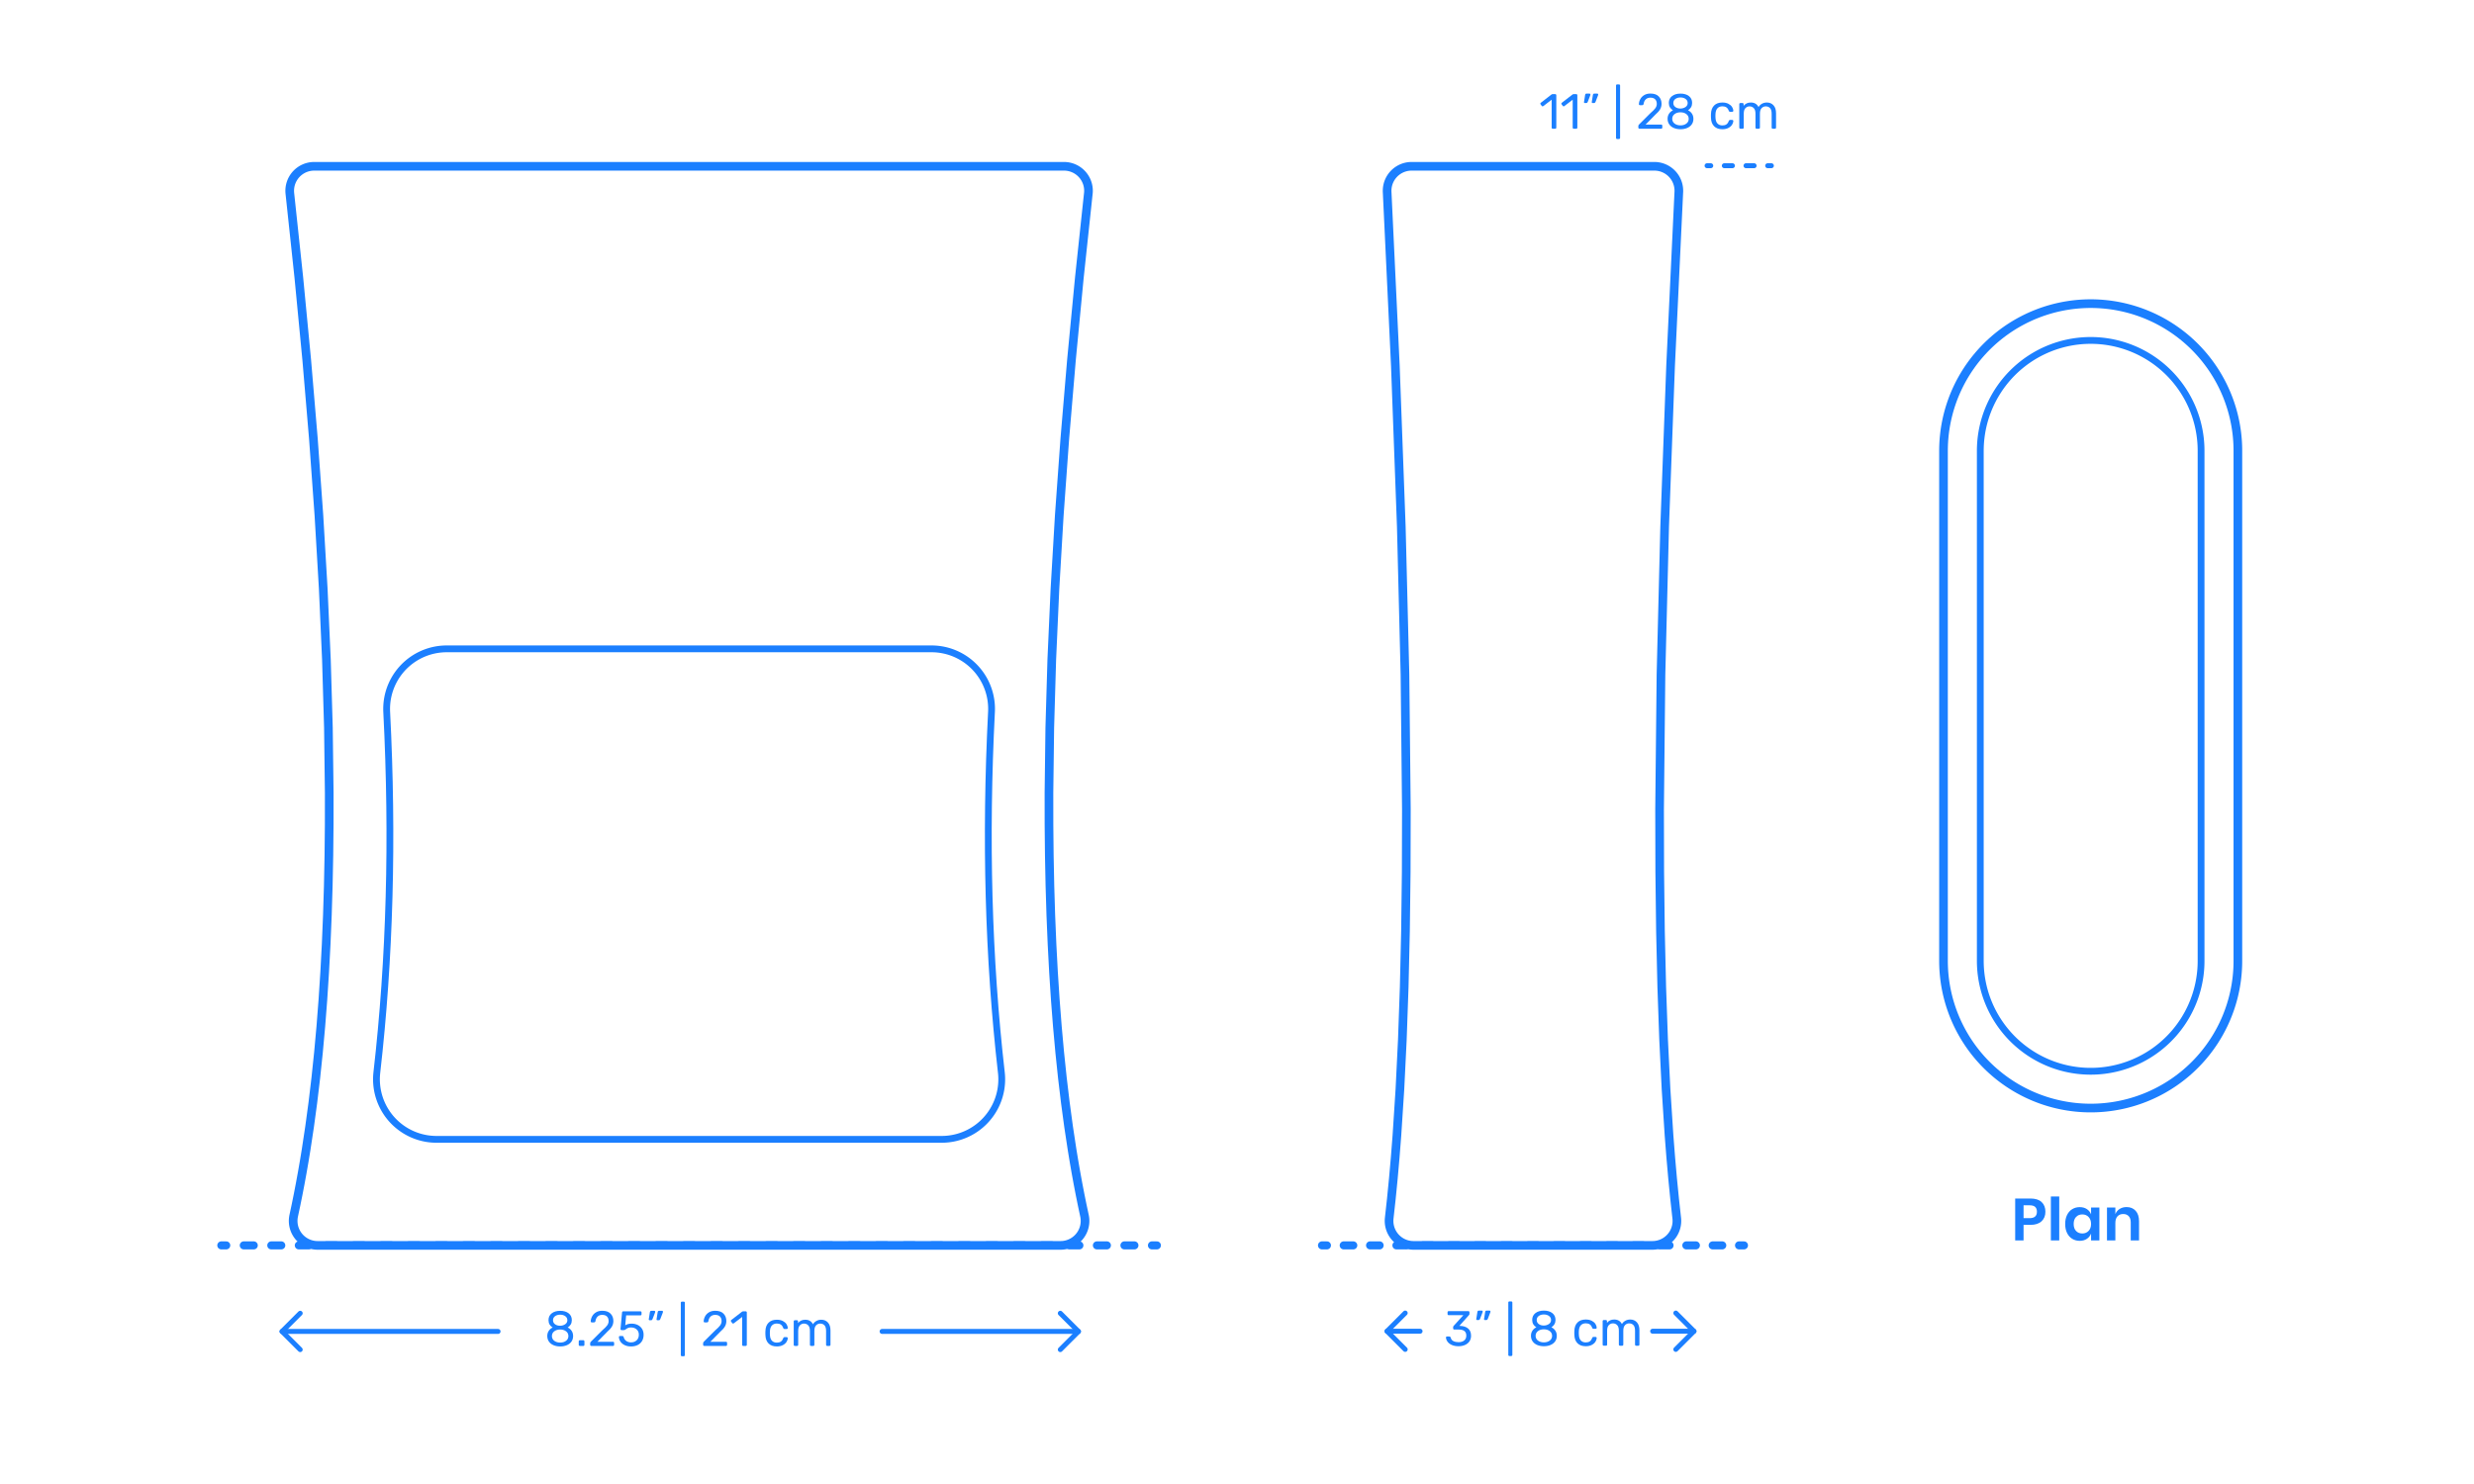 <?xml version="1.0" encoding="utf-8"?>
<!-- Generator: Adobe Illustrator 24.0.0, SVG Export Plug-In . SVG Version: 6.00 Build 0)  -->
<!DOCTYPE svg PUBLIC "-//W3C//DTD SVG 1.1//EN" "http://www.w3.org/Graphics/SVG/1.1/DTD/svg11.dtd">
<svg version="1.1" xmlns:x="http://ns.adobe.com/Extensibility/1.0/" xmlns:i="http://ns.adobe.com/AdobeIllustrator/10.0/" xmlns:graph="http://ns.adobe.com/Graphs/1.0/"
	 xmlns="http://www.w3.org/2000/svg" xmlns:xlink="http://www.w3.org/1999/xlink" x="0px" y="0px" viewBox="0 0 1000 600"
	 enable-background="new 0 0 1000 600" xml:space="preserve">
<g id="FILL-BACKGROUND">
	<rect x="0" fill="#FFFFFF" width="1000" height="600"/>
</g>
<g id="N-DIMENSIONS">
	<g id="MTEXT_59_">
		<g>
			<g>
				<g>
					<path fill="#1B7FFF" d="M817.929,495.229v6.288h-3.384v-16.944h6.168c2,0,3.508,0.48,4.524,1.44
						c1.016,0.96,1.524,2.264,1.524,3.912c0,1.616-0.524,2.903-1.572,3.864c-1.048,0.96-2.541,1.439-4.476,1.439H817.929z
						 M823.329,489.926c0-0.848-0.232-1.496-0.696-1.944c-0.464-0.447-1.224-0.672-2.28-0.672h-2.424v5.208h2.424
						C822.336,492.518,823.329,491.653,823.329,489.926z"/>
					<path fill="#1B7FFF" d="M832.353,483.758v17.76h-3.384v-17.76H832.353z"/>
					<path fill="#1B7FFF" d="M843.513,488.846c0.8,0.528,1.368,1.24,1.704,2.136v-2.76h3.36v13.296h-3.36v-2.784
						c-0.336,0.896-0.904,1.612-1.704,2.148c-0.8,0.536-1.76,0.804-2.88,0.804c-1.12,0-2.128-0.271-3.024-0.816
						c-0.896-0.543-1.596-1.332-2.1-2.363c-0.504-1.032-0.756-2.244-0.756-3.637c0-1.392,0.252-2.604,0.756-3.636
						s1.204-1.819,2.1-2.364c0.896-0.543,1.904-0.815,3.024-0.815C841.752,488.054,842.712,488.317,843.513,488.846z
						 M839.145,492.037c-0.64,0.688-0.96,1.633-0.96,2.832c0,1.2,0.32,2.141,0.96,2.82c0.64,0.681,1.488,1.021,2.544,1.021
						c1.024,0,1.868-0.349,2.532-1.044c0.664-0.696,0.996-1.628,0.996-2.797c0-1.184-0.333-2.124-0.996-2.819
						c-0.664-0.696-1.508-1.044-2.532-1.044C840.633,491.006,839.784,491.35,839.145,492.037z"/>
					<path fill="#1B7FFF" d="M863.24,489.542c0.912,1.008,1.368,2.424,1.368,4.248v7.728h-3.36v-7.344
						c0-1.057-0.272-1.876-0.816-2.46s-1.288-0.876-2.232-0.876c-0.96,0-1.728,0.312-2.304,0.936
						c-0.576,0.624-0.864,1.521-0.864,2.688v7.056h-3.384v-13.296h3.384v2.664c0.352-0.896,0.932-1.596,1.74-2.101
						c0.808-0.504,1.74-0.756,2.796-0.756C861.104,488.029,862.328,488.533,863.24,489.542z"/>
				</g>
			</g>
		</g>
	</g>
	<g>
		<g id="MTEXT_40_">
			<g>
				<g>
					<g>
						<path fill="#1B7FFF" d="M627.307,51.917c-0.08-0.087-0.12-0.196-0.12-0.33v-11.28l-3.359,2.58
							c-0.094,0.08-0.194,0.12-0.3,0.12c-0.12,0-0.233-0.066-0.34-0.2l-0.48-0.619c-0.067-0.094-0.1-0.188-0.1-0.281
							c0-0.146,0.066-0.266,0.2-0.359l4.339-3.359c0.146-0.094,0.32-0.141,0.52-0.141h0.94c0.133,0,0.243,0.043,0.33,0.13
							c0.086,0.087,0.13,0.196,0.13,0.33v13.08c0,0.134-0.043,0.243-0.13,0.33c-0.087,0.087-0.197,0.13-0.33,0.13h-0.98
							C627.494,52.047,627.387,52.004,627.307,51.917z"/>
						<path fill="#1B7FFF" d="M635.807,51.917c-0.08-0.087-0.12-0.196-0.12-0.33v-11.28l-3.36,2.58c-0.094,0.08-0.194,0.12-0.3,0.12
							c-0.12,0-0.233-0.066-0.34-0.2l-0.48-0.619c-0.067-0.094-0.1-0.188-0.1-0.281c0-0.146,0.066-0.266,0.2-0.359l4.34-3.359
							c0.146-0.094,0.32-0.141,0.52-0.141h0.94c0.133,0,0.243,0.043,0.33,0.13c0.086,0.087,0.13,0.196,0.13,0.33v13.08
							c0,0.134-0.043,0.243-0.13,0.33c-0.087,0.087-0.197,0.13-0.33,0.13h-0.98C635.993,52.047,635.886,52.004,635.807,51.917z"/>
						<path fill="#1B7FFF" d="M640.316,41.527c-0.06-0.08-0.077-0.181-0.05-0.301l0.44-2.8c0.053-0.386,0.24-0.58,0.56-0.58h1.28
							c0.093,0,0.17,0.034,0.23,0.101s0.09,0.146,0.09,0.24c0,0.133-0.02,0.239-0.06,0.319l-1.04,2.7
							c-0.067,0.146-0.14,0.257-0.22,0.33s-0.2,0.109-0.36,0.109h-0.62C640.459,41.646,640.376,41.607,640.316,41.527z
							 M643.457,41.527c-0.06-0.08-0.077-0.181-0.05-0.301l0.44-2.8c0.053-0.386,0.24-0.58,0.56-0.58h1.28
							c0.093,0,0.17,0.034,0.23,0.101s0.09,0.146,0.09,0.24c0,0.133-0.02,0.239-0.06,0.319l-1.04,2.7
							c-0.067,0.146-0.14,0.257-0.22,0.33s-0.2,0.109-0.36,0.109h-0.62C643.6,41.646,643.517,41.607,643.457,41.527z"/>
						<path fill="#1B7FFF" d="M653.326,56.076c-0.08-0.086-0.12-0.196-0.12-0.329v-21.16c0-0.134,0.04-0.243,0.12-0.33
							s0.187-0.13,0.32-0.13h0.74c0.133,0,0.243,0.043,0.33,0.13c0.087,0.087,0.13,0.196,0.13,0.33v21.16
							c0,0.133-0.043,0.243-0.13,0.329c-0.086,0.088-0.197,0.131-0.33,0.131h-0.74C653.513,56.207,653.406,56.164,653.326,56.076z"
							/>
						<path fill="#1B7FFF" d="M662.355,51.917c-0.087-0.087-0.13-0.196-0.13-0.33v-0.601c0-0.307,0.167-0.6,0.5-0.879l4.36-4.34
							c0.987-0.841,1.667-1.527,2.04-2.061c0.373-0.533,0.56-1.1,0.56-1.7c0-0.786-0.22-1.403-0.66-1.851
							c-0.44-0.445-1.08-0.67-1.92-0.67c-0.8,0-1.433,0.234-1.9,0.701s-0.753,1.093-0.86,1.879c-0.027,0.147-0.094,0.26-0.2,0.34
							c-0.107,0.08-0.213,0.121-0.32,0.121h-0.96c-0.12,0-0.22-0.041-0.3-0.121c-0.08-0.08-0.12-0.172-0.12-0.279
							c0.026-0.707,0.216-1.391,0.57-2.051c0.353-0.659,0.876-1.199,1.57-1.619s1.533-0.631,2.52-0.631
							c1.493,0,2.617,0.391,3.37,1.171c0.753,0.78,1.13,1.771,1.13,2.97c0,0.84-0.203,1.598-0.61,2.27
							c-0.407,0.674-1.043,1.384-1.91,2.131l-3.94,4h6.3c0.146,0,0.26,0.039,0.34,0.119s0.12,0.193,0.12,0.34v0.761
							c0,0.134-0.043,0.243-0.13,0.33c-0.086,0.087-0.197,0.13-0.33,0.13h-8.76C662.552,52.047,662.442,52.004,662.355,51.917z"/>
						<path fill="#1B7FFF" d="M676.555,51.736c-0.793-0.34-1.41-0.83-1.85-1.469c-0.44-0.641-0.659-1.387-0.659-2.24
							c0-0.787,0.196-1.477,0.589-2.07c0.393-0.594,0.923-1.051,1.59-1.37c-0.533-0.307-0.947-0.71-1.24-1.21
							c-0.293-0.5-0.44-1.09-0.44-1.77c0-1.16,0.433-2.077,1.3-2.75c0.867-0.674,2.007-1.011,3.42-1.011s2.55,0.333,3.41,1
							s1.29,1.587,1.29,2.761c0,0.666-0.147,1.25-0.44,1.75c-0.293,0.5-0.7,0.91-1.22,1.229c0.667,0.319,1.197,0.776,1.59,1.37
							c0.393,0.594,0.59,1.29,0.59,2.09c0,0.854-0.22,1.597-0.66,2.23c-0.44,0.633-1.057,1.119-1.85,1.459s-1.697,0.511-2.71,0.511
							S677.348,52.076,676.555,51.736z M681.635,49.967c0.633-0.48,0.95-1.12,0.95-1.92s-0.317-1.439-0.95-1.92
							s-1.423-0.721-2.37-0.721c-0.96,0-1.757,0.24-2.39,0.721c-0.634,0.48-0.95,1.12-0.95,1.92s0.316,1.439,0.95,1.92
							c0.633,0.48,1.43,0.721,2.39,0.721C680.211,50.688,681.001,50.447,681.635,49.967z M681.325,43.247
							c0.56-0.4,0.84-0.933,0.84-1.601c0-0.68-0.277-1.223-0.83-1.629c-0.554-0.407-1.244-0.611-2.07-0.611
							c-0.84,0-1.533,0.204-2.08,0.611c-0.547,0.406-0.82,0.949-0.82,1.629s0.273,1.224,0.82,1.631
							c0.547,0.406,1.24,0.609,2.08,0.609C680.078,43.86,680.765,43.646,681.325,43.247z"/>
						<path fill="#1B7FFF" d="M692.844,51.037c-0.8-0.807-1.22-1.938-1.26-3.391l-0.02-0.8l0.02-0.8
							c0.04-1.453,0.46-2.583,1.26-3.391c0.8-0.807,1.913-1.209,3.34-1.209c0.96,0,1.77,0.17,2.43,0.51
							c0.66,0.34,1.153,0.764,1.48,1.27c0.327,0.508,0.503,1.014,0.53,1.521c0.013,0.12-0.03,0.227-0.13,0.319
							c-0.1,0.094-0.21,0.141-0.33,0.141h-0.88c-0.133,0-0.233-0.03-0.3-0.09c-0.067-0.061-0.133-0.17-0.2-0.33
							c-0.24-0.653-0.57-1.117-0.99-1.391s-0.95-0.41-1.59-0.41c-0.84,0-1.507,0.261-2,0.781c-0.494,0.52-0.76,1.312-0.8,2.379
							l-0.02,0.7l0.02,0.7c0.04,1.066,0.307,1.859,0.8,2.38c0.493,0.521,1.16,0.78,2,0.78c0.653,0,1.187-0.137,1.6-0.41
							c0.414-0.273,0.74-0.736,0.98-1.391c0.067-0.159,0.133-0.27,0.2-0.33c0.066-0.059,0.167-0.09,0.3-0.09h0.88
							c0.12,0,0.23,0.047,0.33,0.141c0.1,0.094,0.143,0.199,0.13,0.32c-0.027,0.493-0.204,0.993-0.53,1.5
							c-0.327,0.506-0.82,0.934-1.48,1.279c-0.66,0.347-1.47,0.521-2.43,0.521C694.757,52.247,693.645,51.844,692.844,51.037z"/>
						<path fill="#1B7FFF" d="M703.154,51.917c-0.087-0.087-0.13-0.196-0.13-0.33v-9.479c0-0.134,0.043-0.244,0.13-0.33
							c0.087-0.087,0.197-0.131,0.33-0.131h0.84c0.133,0,0.24,0.044,0.32,0.131c0.08,0.086,0.12,0.196,0.12,0.33v0.68
							c0.72-0.894,1.693-1.34,2.92-1.34c1.466,0,2.506,0.613,3.12,1.84c0.32-0.561,0.777-1.007,1.37-1.34
							c0.593-0.334,1.257-0.5,1.99-0.5c1.093,0,1.986,0.373,2.68,1.119c0.693,0.748,1.04,1.827,1.04,3.24v5.78
							c0,0.134-0.043,0.243-0.13,0.33c-0.087,0.087-0.197,0.13-0.33,0.13h-0.86c-0.133,0-0.244-0.043-0.33-0.13
							c-0.087-0.087-0.13-0.196-0.13-0.33v-5.601c0-1.066-0.22-1.83-0.66-2.289c-0.44-0.461-1.02-0.69-1.74-0.69
							c-0.64,0-1.19,0.237-1.65,0.71c-0.46,0.474-0.69,1.23-0.69,2.27v5.601c0,0.134-0.043,0.243-0.13,0.33
							c-0.087,0.087-0.197,0.13-0.33,0.13h-0.88c-0.133,0-0.244-0.043-0.33-0.13c-0.087-0.087-0.13-0.196-0.13-0.33v-5.601
							c0-1.053-0.23-1.812-0.69-2.279s-1.03-0.7-1.71-0.7c-0.64,0-1.19,0.233-1.65,0.7c-0.46,0.467-0.69,1.22-0.69,2.26v5.62
							c0,0.134-0.043,0.243-0.13,0.33c-0.087,0.087-0.197,0.13-0.33,0.13h-0.88C703.351,52.047,703.241,52.004,703.154,51.917z"/>
					</g>
				</g>
			</g>
		</g>
		<g>
			<g>
				
					<line fill="none" stroke="#1B7FFF" stroke-width="2" stroke-linecap="round" stroke-linejoin="round" x1="716" y1="67" x2="714.5" y2="67"/>
				
					<line fill="none" stroke="#1B7FFF" stroke-width="2" stroke-linecap="round" stroke-linejoin="round" stroke-dasharray="3.286,5.476" x1="709.024" y1="67" x2="694.238" y2="67"/>
				
					<line fill="none" stroke="#1B7FFF" stroke-width="2" stroke-linecap="round" stroke-linejoin="round" x1="691.5" y1="67" x2="690" y2="67"/>
			</g>
		</g>
	</g>
	<g>
		<g id="POLYLINE_508_">
			
				<polyline fill="none" stroke="#1B7FFF" stroke-width="2" stroke-linecap="round" stroke-linejoin="round" stroke-miterlimit="10" points="
				677.368,530.882 684.715,538.23 677.368,545.578 			"/>
		</g>
		<g id="POLYLINE_507_">
			
				<polyline fill="none" stroke="#1B7FFF" stroke-width="2" stroke-linecap="round" stroke-linejoin="round" stroke-miterlimit="10" points="
				567.988,530.882 560.641,538.23 567.988,545.578 			"/>
		</g>
		<g id="MTEXT_39_">
			<g>
				<g>
					<g>
						<path fill="#1B7FFF" d="M586.823,543.785c-0.76-0.34-1.337-0.783-1.73-1.33c-0.394-0.546-0.604-1.112-0.63-1.699
							c0-0.12,0.04-0.217,0.12-0.29s0.18-0.11,0.3-0.11h0.9c0.146,0,0.267,0.03,0.36,0.09c0.093,0.061,0.167,0.178,0.22,0.351
							c0.173,0.68,0.55,1.159,1.13,1.44c0.58,0.279,1.263,0.42,2.05,0.42c0.96,0,1.723-0.23,2.29-0.69
							c0.566-0.46,0.85-1.116,0.85-1.97c0-1.627-0.994-2.44-2.98-2.44h-1.88c-0.134,0-0.244-0.043-0.33-0.13
							c-0.087-0.086-0.13-0.197-0.13-0.33v-0.52c0-0.201,0.073-0.373,0.22-0.521l3.9-4.319h-5.92c-0.133,0-0.243-0.041-0.33-0.121
							s-0.13-0.186-0.13-0.319v-0.72c0-0.146,0.043-0.264,0.13-0.351s0.197-0.13,0.33-0.13h7.92c0.146,0,0.263,0.043,0.35,0.13
							c0.086,0.087,0.13,0.204,0.13,0.351v0.66c0,0.146-0.067,0.299-0.2,0.459l-3.9,4.381h0.32c1.36,0.039,2.437,0.393,3.23,1.06
							c0.793,0.667,1.19,1.64,1.19,2.92c0,0.88-0.217,1.637-0.65,2.271c-0.434,0.633-1.037,1.119-1.81,1.459
							c-0.773,0.34-1.647,0.511-2.62,0.511C588.483,544.296,587.583,544.125,586.823,543.785z"/>
						<path fill="#1B7FFF" d="M596.773,533.576c-0.06-0.08-0.077-0.181-0.05-0.301l0.44-2.8c0.053-0.386,0.24-0.58,0.56-0.58h1.28
							c0.093,0,0.17,0.034,0.23,0.101s0.09,0.146,0.09,0.24c0,0.133-0.02,0.239-0.06,0.319l-1.04,2.7
							c-0.067,0.146-0.14,0.257-0.22,0.33s-0.2,0.109-0.36,0.109h-0.62C596.916,533.695,596.833,533.656,596.773,533.576z
							 M599.913,533.576c-0.06-0.08-0.077-0.181-0.05-0.301l0.44-2.8c0.053-0.386,0.24-0.58,0.56-0.58h1.28
							c0.093,0,0.17,0.034,0.23,0.101s0.09,0.146,0.09,0.24c0,0.133-0.02,0.239-0.06,0.319l-1.04,2.7
							c-0.067,0.146-0.14,0.257-0.22,0.33s-0.2,0.109-0.36,0.109h-0.62C600.056,533.695,599.973,533.656,599.913,533.576z"/>
						<path fill="#1B7FFF" d="M609.782,548.125c-0.08-0.086-0.12-0.196-0.12-0.329v-21.16c0-0.134,0.04-0.243,0.12-0.33
							s0.187-0.13,0.32-0.13h0.74c0.133,0,0.243,0.043,0.33,0.13c0.087,0.087,0.13,0.196,0.13,0.33v21.16
							c0,0.133-0.043,0.243-0.13,0.329c-0.086,0.088-0.197,0.131-0.33,0.131h-0.74C609.969,548.256,609.862,548.213,609.782,548.125
							z"/>
						<path fill="#1B7FFF" d="M621.332,543.785c-0.793-0.34-1.41-0.83-1.85-1.469c-0.44-0.641-0.66-1.387-0.66-2.24
							c0-0.787,0.196-1.477,0.59-2.07c0.393-0.594,0.923-1.051,1.59-1.37c-0.533-0.307-0.947-0.71-1.24-1.21
							c-0.293-0.5-0.44-1.09-0.44-1.77c0-1.16,0.433-2.077,1.3-2.75c0.867-0.674,2.007-1.011,3.42-1.011s2.55,0.333,3.41,1
							c0.86,0.667,1.29,1.587,1.29,2.761c0,0.666-0.147,1.25-0.44,1.75c-0.293,0.5-0.7,0.91-1.22,1.229
							c0.666,0.319,1.196,0.776,1.59,1.37c0.393,0.594,0.59,1.29,0.59,2.09c0,0.854-0.22,1.597-0.66,2.23
							c-0.44,0.633-1.057,1.119-1.85,1.459c-0.793,0.34-1.697,0.511-2.71,0.511S622.125,544.125,621.332,543.785z M626.412,542.016
							c0.633-0.48,0.95-1.12,0.95-1.92s-0.317-1.439-0.95-1.92s-1.423-0.721-2.37-0.721c-0.96,0-1.757,0.24-2.39,0.721
							c-0.634,0.48-0.95,1.12-0.95,1.92s0.316,1.439,0.95,1.92c0.633,0.48,1.43,0.721,2.39,0.721
							C624.988,542.736,625.778,542.496,626.412,542.016z M626.102,535.296c0.56-0.4,0.84-0.933,0.84-1.601
							c0-0.68-0.277-1.223-0.83-1.629c-0.554-0.407-1.244-0.611-2.07-0.611c-0.84,0-1.533,0.204-2.08,0.611
							c-0.547,0.406-0.82,0.949-0.82,1.629s0.273,1.224,0.82,1.631c0.547,0.406,1.24,0.609,2.08,0.609
							C624.855,535.909,625.542,535.695,626.102,535.296z"/>
						<path fill="#1B7FFF" d="M637.621,543.086c-0.8-0.807-1.22-1.938-1.26-3.391l-0.02-0.8l0.02-0.8
							c0.04-1.453,0.46-2.583,1.26-3.391c0.8-0.807,1.913-1.209,3.34-1.209c0.96,0,1.77,0.17,2.43,0.51
							c0.66,0.34,1.153,0.764,1.48,1.27c0.327,0.508,0.503,1.014,0.53,1.521c0.013,0.12-0.03,0.227-0.13,0.319
							c-0.1,0.094-0.21,0.141-0.33,0.141h-0.88c-0.133,0-0.233-0.03-0.3-0.09c-0.067-0.061-0.133-0.17-0.2-0.33
							c-0.24-0.653-0.57-1.117-0.99-1.391s-0.95-0.41-1.59-0.41c-0.84,0-1.507,0.261-2,0.781c-0.494,0.52-0.76,1.312-0.8,2.379
							l-0.02,0.7l0.02,0.7c0.04,1.066,0.307,1.859,0.8,2.38c0.493,0.521,1.16,0.78,2,0.78c0.653,0,1.187-0.137,1.6-0.41
							c0.414-0.273,0.74-0.736,0.98-1.391c0.067-0.159,0.133-0.27,0.2-0.33c0.066-0.059,0.167-0.09,0.3-0.09h0.88
							c0.12,0,0.23,0.047,0.33,0.141c0.1,0.094,0.143,0.199,0.13,0.32c-0.027,0.493-0.204,0.993-0.53,1.5
							c-0.327,0.506-0.82,0.934-1.48,1.279c-0.66,0.347-1.47,0.521-2.43,0.521C639.534,544.296,638.421,543.893,637.621,543.086z"/>
						<path fill="#1B7FFF" d="M647.931,543.966c-0.087-0.087-0.13-0.196-0.13-0.33v-9.479c0-0.134,0.043-0.244,0.13-0.33
							c0.087-0.087,0.197-0.131,0.33-0.131h0.84c0.133,0,0.24,0.044,0.32,0.131c0.08,0.086,0.12,0.196,0.12,0.33v0.68
							c0.72-0.894,1.693-1.34,2.92-1.34c1.466,0,2.506,0.613,3.12,1.84c0.32-0.561,0.777-1.007,1.37-1.34
							c0.593-0.334,1.257-0.5,1.99-0.5c1.093,0,1.986,0.373,2.68,1.119c0.693,0.748,1.04,1.827,1.04,3.24v5.78
							c0,0.134-0.043,0.243-0.13,0.33c-0.087,0.087-0.197,0.13-0.33,0.13h-0.86c-0.133,0-0.244-0.043-0.33-0.13
							c-0.087-0.087-0.13-0.196-0.13-0.33v-5.601c0-1.066-0.22-1.83-0.66-2.289c-0.44-0.461-1.02-0.69-1.74-0.69
							c-0.64,0-1.19,0.237-1.65,0.71c-0.46,0.474-0.69,1.23-0.69,2.27v5.601c0,0.134-0.043,0.243-0.13,0.33
							c-0.087,0.087-0.197,0.13-0.33,0.13h-0.88c-0.133,0-0.244-0.043-0.33-0.13c-0.087-0.087-0.13-0.196-0.13-0.33v-5.601
							c0-1.053-0.23-1.812-0.69-2.279s-1.03-0.7-1.71-0.7c-0.64,0-1.19,0.233-1.65,0.7c-0.46,0.467-0.69,1.22-0.69,2.26v5.62
							c0,0.134-0.043,0.243-0.13,0.33c-0.087,0.087-0.197,0.13-0.33,0.13h-0.88C648.127,544.096,648.018,544.053,647.931,543.966z"
							/>
					</g>
				</g>
			</g>
		</g>
		<g id="POLYLINE_506_">
			
				<line fill="none" stroke="#1B7FFF" stroke-width="2" stroke-linecap="round" stroke-linejoin="round" stroke-miterlimit="10" x1="684.715" y1="538.23" x2="668" y2="538.23"/>
		</g>
		<g id="POLYLINE_505_">
			
				<line fill="none" stroke="#1B7FFF" stroke-width="2" stroke-linecap="round" stroke-linejoin="round" stroke-miterlimit="10" x1="574" y1="538.23" x2="560.641" y2="538.23"/>
		</g>
	</g>
	<g>
		<g id="POLYLINE_504_">
			
				<polyline fill="none" stroke="#1B7FFF" stroke-width="2" stroke-linecap="round" stroke-linejoin="round" stroke-miterlimit="10" points="
				428.575,530.968 435.923,538.315 428.575,545.663 			"/>
		</g>
		<g id="POLYLINE_503_">
			
				<polyline fill="none" stroke="#1B7FFF" stroke-width="2" stroke-linecap="round" stroke-linejoin="round" stroke-miterlimit="10" points="
				121.343,530.968 113.996,538.315 121.343,545.663 			"/>
		</g>
		<g id="MTEXT_35_">
			<g>
				<g>
					<g>
						<path fill="#1B7FFF" d="M223.718,543.871c-0.793-0.34-1.409-0.83-1.85-1.469c-0.44-0.641-0.66-1.387-0.66-2.24
							c0-0.787,0.196-1.477,0.59-2.07s0.924-1.051,1.59-1.37c-0.533-0.307-0.946-0.71-1.239-1.21c-0.294-0.5-0.44-1.09-0.44-1.77
							c0-1.16,0.434-2.077,1.3-2.75c0.867-0.674,2.007-1.011,3.42-1.011s2.551,0.333,3.41,1c0.86,0.667,1.29,1.587,1.29,2.761
							c0,0.666-0.146,1.25-0.439,1.75c-0.294,0.5-0.7,0.91-1.221,1.229c0.667,0.319,1.197,0.776,1.591,1.37
							c0.393,0.594,0.59,1.29,0.59,2.09c0,0.854-0.221,1.597-0.66,2.23c-0.44,0.633-1.057,1.119-1.851,1.459
							c-0.793,0.34-1.696,0.511-2.71,0.511C225.415,544.382,224.512,544.211,223.718,543.871z M228.798,542.102
							c0.634-0.48,0.95-1.12,0.95-1.92s-0.316-1.439-0.95-1.92c-0.633-0.48-1.423-0.721-2.37-0.721c-0.96,0-1.757,0.24-2.39,0.721
							c-0.634,0.48-0.95,1.12-0.95,1.92s0.316,1.439,0.95,1.92c0.633,0.48,1.43,0.721,2.39,0.721
							C227.375,542.822,228.165,542.582,228.798,542.102z M228.488,535.382c0.56-0.4,0.84-0.933,0.84-1.601
							c0-0.68-0.277-1.223-0.83-1.629c-0.554-0.407-1.243-0.611-2.07-0.611c-0.84,0-1.533,0.204-2.08,0.611
							c-0.547,0.406-0.819,0.949-0.819,1.629s0.272,1.224,0.819,1.631c0.547,0.406,1.24,0.609,2.08,0.609
							C227.241,535.995,227.928,535.781,228.488,535.382z"/>
						<path fill="#1B7FFF" d="M234.058,544.052c-0.087-0.087-0.13-0.196-0.13-0.33v-1.38c0-0.133,0.043-0.246,0.13-0.34
							s0.196-0.141,0.33-0.141h1.38c0.133,0,0.243,0.047,0.33,0.141s0.13,0.207,0.13,0.34v1.38c0,0.134-0.043,0.243-0.13,0.33
							s-0.197,0.13-0.33,0.13h-1.38C234.254,544.182,234.145,544.139,234.058,544.052z"/>
						<path fill="#1B7FFF" d="M238.678,544.052c-0.087-0.087-0.13-0.196-0.13-0.33v-0.601c0-0.307,0.166-0.6,0.5-0.879l4.359-4.34
							c0.987-0.841,1.667-1.527,2.04-2.061s0.561-1.1,0.561-1.7c0-0.786-0.22-1.403-0.66-1.851c-0.44-0.445-1.08-0.67-1.92-0.67
							c-0.8,0-1.434,0.234-1.9,0.701s-0.753,1.093-0.859,1.879c-0.027,0.147-0.094,0.26-0.2,0.34
							c-0.107,0.08-0.214,0.121-0.32,0.121h-0.96c-0.12,0-0.22-0.041-0.3-0.121s-0.12-0.172-0.12-0.279
							c0.026-0.707,0.217-1.391,0.57-2.051c0.353-0.659,0.876-1.199,1.569-1.619s1.533-0.631,2.521-0.631
							c1.493,0,2.616,0.391,3.37,1.171c0.753,0.78,1.13,1.771,1.13,2.97c0,0.84-0.203,1.598-0.61,2.27
							c-0.406,0.674-1.043,1.384-1.91,2.131l-3.939,4h6.3c0.146,0,0.26,0.039,0.34,0.119s0.12,0.193,0.12,0.34v0.761
							c0,0.134-0.043,0.243-0.13,0.33s-0.197,0.13-0.33,0.13h-8.76C238.874,544.182,238.765,544.139,238.678,544.052z"/>
						<path fill="#1B7FFF" d="M252.468,543.842c-0.734-0.36-1.294-0.83-1.681-1.41s-0.593-1.203-0.62-1.87v-0.04
							c0-0.106,0.04-0.193,0.12-0.26s0.173-0.1,0.28-0.1h0.979c0.28,0,0.46,0.146,0.54,0.439c0.2,0.721,0.57,1.257,1.11,1.609
							c0.54,0.354,1.163,0.531,1.87,0.531c0.906,0,1.66-0.277,2.26-0.83c0.601-0.554,0.9-1.316,0.9-2.291
							c0-0.893-0.3-1.603-0.9-2.129c-0.6-0.527-1.354-0.791-2.26-0.791c-0.48,0-0.867,0.061-1.16,0.181s-0.594,0.294-0.9,0.521
							c-0.173,0.133-0.316,0.229-0.43,0.289c-0.113,0.061-0.236,0.09-0.37,0.09h-0.96c-0.12,0-0.227-0.043-0.319-0.129
							c-0.094-0.088-0.134-0.191-0.12-0.311l0.62-6.66c0.04-0.333,0.206-0.5,0.5-0.5h6.92c0.146,0,0.26,0.04,0.34,0.12
							s0.12,0.193,0.12,0.34v0.74c0,0.134-0.044,0.239-0.13,0.319c-0.087,0.08-0.197,0.121-0.33,0.121h-5.761l-0.359,4.02
							c0.64-0.453,1.5-0.68,2.58-0.68c0.893,0,1.706,0.176,2.439,0.529s1.316,0.87,1.75,1.551c0.434,0.68,0.65,1.486,0.65,2.42
							c0,0.986-0.217,1.836-0.65,2.549c-0.434,0.715-1.033,1.254-1.8,1.621c-0.767,0.366-1.644,0.55-2.63,0.55
							C254.067,544.382,253.2,544.201,252.468,543.842z"/>
						<path fill="#1B7FFF" d="M262.298,533.662c-0.061-0.08-0.077-0.181-0.05-0.301l0.439-2.8c0.054-0.386,0.24-0.58,0.561-0.58
							h1.279c0.094,0,0.17,0.034,0.23,0.101c0.06,0.066,0.09,0.146,0.09,0.24c0,0.133-0.02,0.239-0.06,0.319l-1.04,2.7
							c-0.067,0.146-0.141,0.257-0.221,0.33s-0.199,0.109-0.359,0.109h-0.62C262.44,533.781,262.357,533.742,262.298,533.662z
							 M265.438,533.662c-0.06-0.08-0.077-0.181-0.05-0.301l0.44-2.8c0.053-0.386,0.239-0.58,0.56-0.58h1.28
							c0.093,0,0.17,0.034,0.229,0.101c0.061,0.066,0.09,0.146,0.09,0.24c0,0.133-0.02,0.239-0.06,0.319l-1.04,2.7
							c-0.067,0.146-0.14,0.257-0.22,0.33s-0.2,0.109-0.36,0.109h-0.62C265.581,533.781,265.498,533.742,265.438,533.662z"/>
						<path fill="#1B7FFF" d="M275.307,548.211c-0.08-0.086-0.12-0.196-0.12-0.329v-21.16c0-0.134,0.04-0.243,0.12-0.33
							s0.187-0.13,0.32-0.13h0.74c0.133,0,0.243,0.043,0.329,0.13c0.087,0.087,0.131,0.196,0.131,0.33v21.16
							c0,0.133-0.044,0.243-0.131,0.329c-0.086,0.088-0.196,0.131-0.329,0.131h-0.74
							C275.493,548.342,275.387,548.299,275.307,548.211z"/>
						<path fill="#1B7FFF" d="M284.336,544.052c-0.087-0.087-0.13-0.196-0.13-0.33v-0.601c0-0.307,0.166-0.6,0.5-0.879l4.359-4.34
							c0.987-0.841,1.667-1.527,2.04-2.061s0.561-1.1,0.561-1.7c0-0.786-0.22-1.403-0.66-1.851c-0.44-0.445-1.08-0.67-1.92-0.67
							c-0.8,0-1.434,0.234-1.9,0.701s-0.753,1.093-0.859,1.879c-0.027,0.147-0.094,0.26-0.2,0.34
							c-0.107,0.08-0.214,0.121-0.32,0.121h-0.96c-0.12,0-0.22-0.041-0.3-0.121s-0.12-0.172-0.12-0.279
							c0.026-0.707,0.217-1.391,0.57-2.051c0.353-0.659,0.876-1.199,1.569-1.619s1.533-0.631,2.521-0.631
							c1.493,0,2.616,0.391,3.37,1.171c0.753,0.78,1.13,1.771,1.13,2.97c0,0.84-0.203,1.598-0.61,2.27
							c-0.406,0.674-1.043,1.384-1.91,2.131l-3.939,4h6.3c0.146,0,0.26,0.039,0.34,0.119s0.12,0.193,0.12,0.34v0.761
							c0,0.134-0.043,0.243-0.13,0.33s-0.197,0.13-0.33,0.13h-8.76C284.532,544.182,284.423,544.139,284.336,544.052z"/>
						<path fill="#1B7FFF" d="M300.106,544.052c-0.08-0.087-0.12-0.196-0.12-0.33v-11.28l-3.36,2.58
							c-0.094,0.08-0.193,0.12-0.3,0.12c-0.12,0-0.233-0.066-0.34-0.2l-0.48-0.619c-0.066-0.094-0.1-0.188-0.1-0.281
							c0-0.146,0.066-0.266,0.2-0.359l4.34-3.359c0.146-0.094,0.319-0.141,0.52-0.141h0.94c0.133,0,0.243,0.043,0.33,0.13
							c0.086,0.087,0.13,0.196,0.13,0.33v13.08c0,0.134-0.044,0.243-0.13,0.33c-0.087,0.087-0.197,0.13-0.33,0.13h-0.98
							C300.293,544.182,300.186,544.139,300.106,544.052z"/>
						<path fill="#1B7FFF" d="M310.646,543.172c-0.8-0.807-1.22-1.938-1.26-3.391l-0.021-0.8l0.021-0.8
							c0.04-1.453,0.46-2.583,1.26-3.391c0.8-0.807,1.913-1.209,3.34-1.209c0.96,0,1.771,0.17,2.43,0.51
							c0.66,0.34,1.153,0.764,1.48,1.27c0.326,0.508,0.503,1.014,0.53,1.521c0.013,0.12-0.03,0.227-0.13,0.319
							c-0.101,0.094-0.211,0.141-0.33,0.141h-0.881c-0.133,0-0.233-0.03-0.3-0.09c-0.066-0.061-0.133-0.17-0.2-0.33
							c-0.239-0.653-0.569-1.117-0.989-1.391s-0.95-0.41-1.59-0.41c-0.841,0-1.507,0.261-2,0.781
							c-0.494,0.52-0.761,1.312-0.801,2.379l-0.02,0.7l0.02,0.7c0.04,1.066,0.307,1.859,0.801,2.38c0.493,0.521,1.159,0.78,2,0.78
							c0.652,0,1.187-0.137,1.6-0.41s0.74-0.736,0.979-1.391c0.067-0.159,0.134-0.27,0.2-0.33c0.066-0.059,0.167-0.09,0.3-0.09
							h0.881c0.119,0,0.229,0.047,0.33,0.141c0.1,0.094,0.143,0.199,0.13,0.32c-0.027,0.493-0.204,0.993-0.53,1.5
							c-0.327,0.506-0.82,0.934-1.48,1.279c-0.659,0.347-1.47,0.521-2.43,0.521C312.559,544.382,311.445,543.979,310.646,543.172z"
							/>
						<path fill="#1B7FFF" d="M320.955,544.052c-0.087-0.087-0.13-0.196-0.13-0.33v-9.479c0-0.134,0.043-0.244,0.13-0.33
							c0.087-0.087,0.196-0.131,0.33-0.131h0.84c0.133,0,0.24,0.044,0.32,0.131c0.08,0.086,0.12,0.196,0.12,0.33v0.68
							c0.72-0.894,1.692-1.34,2.92-1.34c1.466,0,2.506,0.613,3.119,1.84c0.32-0.561,0.777-1.007,1.37-1.34
							c0.594-0.334,1.257-0.5,1.99-0.5c1.093,0,1.986,0.373,2.68,1.119c0.693,0.748,1.04,1.827,1.04,3.24v5.78
							c0,0.134-0.044,0.243-0.13,0.33c-0.087,0.087-0.197,0.13-0.33,0.13h-0.86c-0.133,0-0.243-0.043-0.33-0.13
							s-0.13-0.196-0.13-0.33v-5.601c0-1.066-0.22-1.83-0.66-2.289c-0.439-0.461-1.02-0.69-1.739-0.69
							c-0.64,0-1.189,0.237-1.65,0.71c-0.46,0.474-0.689,1.23-0.689,2.27v5.601c0,0.134-0.044,0.243-0.13,0.33
							c-0.087,0.087-0.197,0.13-0.33,0.13h-0.88c-0.134,0-0.244-0.043-0.33-0.13c-0.087-0.087-0.13-0.196-0.13-0.33v-5.601
							c0-1.053-0.23-1.812-0.69-2.279s-1.03-0.7-1.71-0.7c-0.64,0-1.189,0.233-1.649,0.7c-0.461,0.467-0.69,1.22-0.69,2.26v5.62
							c0,0.134-0.044,0.243-0.13,0.33c-0.087,0.087-0.197,0.13-0.33,0.13h-0.88C321.151,544.182,321.042,544.139,320.955,544.052z"
							/>
					</g>
				</g>
			</g>
		</g>
		<g id="POLYLINE_502_">
			
				<line fill="none" stroke="#1B7FFF" stroke-width="2" stroke-linecap="round" stroke-linejoin="round" stroke-miterlimit="10" x1="435.923" y1="538.315" x2="356.545" y2="538.315"/>
		</g>
		<g id="POLYLINE_501_">
			
				<line fill="none" stroke="#1B7FFF" stroke-width="2" stroke-linecap="round" stroke-linejoin="round" stroke-miterlimit="10" x1="201.319" y1="538.315" x2="113.996" y2="538.315"/>
		</g>
	</g>
</g>
<g id="N-TEXT">
</g>
<g id="AG-DIAGRAM">
	<g id="POLYLINE_442_">
		<g>
			<g>
				
					<line fill="none" stroke="#1B7FFF" stroke-width="3.25" stroke-linecap="round" stroke-linejoin="round" x1="534.351" y1="503.524" x2="536.351" y2="503.524"/>
				
					<line fill="none" stroke="#1B7FFF" stroke-width="3.25" stroke-linecap="round" stroke-linejoin="round" stroke-dasharray="3.874,6.779" x1="543.13" y1="503.524" x2="699.529" y2="503.524"/>
				
					<line fill="none" stroke="#1B7FFF" stroke-width="3.25" stroke-linecap="round" stroke-linejoin="round" x1="702.919" y1="503.524" x2="704.919" y2="503.524"/>
			</g>
		</g>
	</g>
	<g id="POLYLINE_441_">
		<g>
			<g>
				
					<line fill="none" stroke="#1B7FFF" stroke-width="3.25" stroke-linecap="round" stroke-linejoin="round" x1="89.449" y1="503.524" x2="91.449" y2="503.524"/>
				
					<line fill="none" stroke="#1B7FFF" stroke-width="3.25" stroke-linecap="round" stroke-linejoin="round" stroke-dasharray="4.045,7.079" x1="98.528" y1="503.524" x2="462.082" y2="503.524"/>
				
					<line fill="none" stroke="#1B7FFF" stroke-width="3.25" stroke-linecap="round" stroke-linejoin="round" x1="465.621" y1="503.524" x2="467.621" y2="503.524"/>
			</g>
		</g>
	</g>
</g>
<g id="AG-DETAILS">
</g>
<g id="AG-FURNITURE">
	<g id="POLYLINE_314_">
		
			<path fill="none" stroke="#1B7FFF" stroke-width="2.75" stroke-linecap="round" stroke-linejoin="round" stroke-miterlimit="10" d="
			M571.358,503.524l-0.127-0.001l-0.127-0.002l-0.127-0.004l-0.128-0.006l-0.128-0.007l-0.128-0.009l-0.128-0.011l-0.128-0.012
			l-0.128-0.014l-0.128-0.016l-0.128-0.018l-0.128-0.019l-0.128-0.021l-0.128-0.023l-0.128-0.024l-0.128-0.026l-0.128-0.028
			l-0.128-0.03l-0.128-0.031l-0.127-0.033l-0.127-0.035l-0.127-0.037l-0.126-0.038l-0.126-0.04l-0.125-0.042l-0.125-0.043
			l-0.124-0.045l-0.124-0.047c0,0-0.123-0.048-0.123-0.048l-0.122-0.05l-0.122-0.052l-0.121-0.053c0,0-0.12-0.055-0.12-0.055
			l-0.12-0.057l-0.119-0.058l-0.118-0.06l-0.117-0.061l-0.116-0.063l-0.115-0.064l-0.114-0.066l-0.113-0.067l-0.112-0.069
			l-0.112-0.07l-0.11-0.072c0,0-0.109-0.073-0.109-0.073l-0.108-0.074c-0.107-0.076-0.213-0.153-0.213-0.153
			c-0.105-0.078-0.208-0.158-0.208-0.158c-0.102-0.081-0.203-0.163-0.203-0.163c-0.1-0.083-0.198-0.167-0.198-0.167
			c-0.097-0.085-0.193-0.172-0.193-0.172c-0.095-0.087-0.188-0.176-0.188-0.176c-0.092-0.09-0.182-0.18-0.182-0.18
			c-0.089-0.091-0.177-0.184-0.177-0.184c-0.086-0.093-0.171-0.187-0.171-0.187c-0.084-0.095-0.166-0.192-0.166-0.192
			c-0.082-0.098-0.162-0.197-0.162-0.197c-0.079-0.1-0.158-0.202-0.158-0.202c-0.077-0.103-0.153-0.207-0.153-0.207
			c-0.075-0.105-0.148-0.212-0.148-0.212l-0.072-0.108l-0.071-0.109l-0.07-0.11l-0.068-0.111l-0.067-0.112l-0.066-0.113
			l-0.064-0.114l-0.063-0.115l-0.061-0.116l-0.06-0.117l-0.058-0.118l-0.057-0.119l-0.055-0.12l-0.054-0.12l-0.052-0.121
			l-0.051-0.122l-0.049-0.123l-0.047-0.123l-0.046-0.124l-0.044-0.125l-0.042-0.125l-0.041-0.126l-0.039-0.126l-0.037-0.127
			l-0.036-0.127l-0.034-0.128l-0.032-0.128l-0.03-0.129l-0.029-0.129l-0.027-0.129l-0.025-0.129l-0.023-0.13l-0.022-0.13l-0.02-0.13
			c0,0-0.018-0.13-0.018-0.13l-0.016-0.13l-0.015-0.13l-0.013-0.13l-0.011-0.13l-0.01-0.13l-0.008-0.13l-0.006-0.13l-0.004-0.13
			l-0.003-0.13l-0.001-0.129l0.001-0.129l0.002-0.129l0.004-0.129l0.006-0.128l0.007-0.128l0.009-0.127l0.011-0.127l0.012-0.126
			l0.014-0.126l0.864-7.861l0.807-8.19l0.749-8.52l0.692-8.849l1.211-18.685l0.981-20.002l0.751-21.319
			c0,0,0.522-22.636,0.522-22.636l0.292-23.952l0.062-25.269c0,0-0.565-54.489-0.565-54.489l-1.484-59.756l-2.402-65.024
			l-3.321-70.291l-0.006-0.122l-0.004-0.122l-0.003-0.123l-0.001-0.123l0-0.123c0,0,0.002-0.124,0.002-0.124l0.004-0.124
			c0,0,0.005-0.124,0.005-0.124l0.007-0.124l0.008-0.124l0.01-0.124l0.011-0.125l0.013-0.125l0.015-0.125l0.016-0.125l0.018-0.125
			l0.019-0.124l0.021-0.124l0.023-0.124l0.024-0.124l0.026-0.124l0.028-0.124l0.029-0.123l0.031-0.123l0.032-0.123l0.034-0.122
			l0.035-0.122l0.037-0.122l0.039-0.121l0.04-0.121l0.042-0.12l0.043-0.12l0.045-0.119l0.046-0.118l0.048-0.118l0.049-0.117
			l0.051-0.116l0.052-0.116l0.054-0.115l0.055-0.114l0.057-0.113l0.058-0.113l0.059-0.112l0.061-0.111l0.062-0.11l0.063-0.109
			l0.065-0.108c0.066-0.107,0.133-0.213,0.133-0.213c0.069-0.105,0.138-0.209,0.138-0.209c0.071-0.103,0.143-0.205,0.143-0.205
			c0.073-0.101,0.148-0.201,0.148-0.201c0.076-0.099,0.152-0.196,0.152-0.196c0.078-0.096,0.157-0.192,0.157-0.192
			c0.08-0.094,0.161-0.187,0.161-0.187c0.082-0.092,0.164-0.182,0.164-0.182c0.084-0.089,0.168-0.177,0.168-0.177
			c0.086-0.087,0.173-0.174,0.173-0.174c0.089-0.085,0.178-0.17,0.178-0.17c0.091-0.084,0.183-0.166,0.183-0.166
			c0.093-0.082,0.188-0.162,0.188-0.162c0.096-0.08,0.193-0.158,0.193-0.158c0.098-0.077,0.198-0.154,0.198-0.154
			c0.1-0.075,0.202-0.149,0.202-0.149c0.103-0.073,0.206-0.144,0.206-0.144c0.105-0.07,0.21-0.139,0.21-0.139
			c0.107-0.068,0.214-0.134,0.214-0.134l0.109-0.065l0.109-0.064l0.11-0.062l0.111-0.061l0.112-0.06l0.113-0.058l0.114-0.057
			l0.114-0.055l0.115-0.054l0.116-0.052l0.117-0.051l0.117-0.049l0.118-0.048l0.118-0.046l0.119-0.045l0.12-0.043l0.12-0.042
			l0.12-0.04l0.121-0.039l0.121-0.037l0.122-0.035l0.122-0.034l0.122-0.032l0.123-0.031l0.123-0.029l0.123-0.027l0.123-0.026
			l0.123-0.024l0.124-0.023l0.124-0.021l0.124-0.019l0.124-0.018l0.124-0.016c0,0,0.124-0.015,0.124-0.015l0.124-0.013l0.124-0.012
			l0.123-0.01l0.123-0.008l0.123-0.007l0.123-0.005l0.123-0.004l0.122-0.002l0.122-0.001h98.13c0,0,0.122,0.001,0.122,0.001
			l0.122,0.002l0.123,0.004l0.123,0.005c0,0,0.123,0.007,0.123,0.007l0.123,0.008l0.123,0.01l0.124,0.012l0.124,0.013l0.124,0.015
			l0.124,0.016l0.124,0.018l0.124,0.019l0.124,0.021l0.124,0.023l0.123,0.024l0.123,0.026l0.123,0.027l0.123,0.029l0.123,0.031
			l0.122,0.032l0.122,0.034l0.122,0.035l0.121,0.037l0.121,0.039l0.12,0.04l0.12,0.042l0.12,0.043c0,0,0.119,0.045,0.119,0.045
			l0.118,0.046l0.118,0.048l0.117,0.049l0.117,0.051l0.116,0.052l0.115,0.054l0.114,0.055l0.114,0.057c0,0,0.113,0.058,0.113,0.058
			l0.112,0.06l0.111,0.061l0.11,0.062l0.109,0.064l0.109,0.065c0,0,0.108,0.066,0.108,0.066c0.107,0.068,0.212,0.137,0.212,0.137
			c0.105,0.07,0.208,0.142,0.208,0.142c0.103,0.073,0.204,0.147,0.204,0.147c0.1,0.075,0.2,0.151,0.2,0.151
			c0.098,0.077,0.195,0.156,0.195,0.156c0.096,0.08,0.191,0.16,0.191,0.16c0.094,0.082,0.186,0.164,0.186,0.164
			c0.091,0.084,0.181,0.168,0.181,0.168c0.089,0.085,0.176,0.172,0.176,0.172c0.086,0.087,0.171,0.175,0.171,0.175
			c0.084,0.089,0.166,0.18,0.166,0.18c0.082,0.092,0.163,0.184,0.163,0.184c0.08,0.094,0.159,0.189,0.159,0.189
			c0.078,0.096,0.154,0.194,0.154,0.194c0.076,0.099,0.15,0.199,0.15,0.199c0.073,0.101,0.146,0.203,0.146,0.203
			c0.071,0.103,0.141,0.207,0.141,0.207c0.069,0.105,0.136,0.211,0.136,0.211c0.066,0.107,0.131,0.215,0.131,0.215
			s0.063,0.109,0.063,0.109l0.062,0.11l0.061,0.111l0.059,0.112l0.058,0.113l0.057,0.113l0.055,0.114c0,0,0.054,0.115,0.054,0.115
			l0.052,0.116l0.051,0.116c0,0,0.049,0.117,0.049,0.117l0.048,0.118l0.046,0.118l0.045,0.119l0.043,0.12l0.042,0.12l0.04,0.121
			l0.039,0.121l0.037,0.122l0.035,0.122l0.034,0.122l0.032,0.123l0.031,0.123l0.029,0.123l0.028,0.124l0.026,0.124l0.024,0.124
			l0.023,0.124c0,0,0.021,0.124,0.021,0.124l0.019,0.124l0.018,0.125l0.016,0.125l0.015,0.125l0.013,0.125
			c0,0,0.011,0.124,0.011,0.124l0.01,0.124l0.008,0.124l0.007,0.124l0.005,0.124l0.004,0.124l0.002,0.124l0,0.123l-0.001,0.123
			c0,0-0.003,0.123-0.003,0.123l-0.004,0.122l-0.006,0.122l-3.321,70.291l-2.403,65.023l-1.484,59.756l-0.565,54.489l0.062,25.269
			c0,0,0.292,23.953,0.292,23.953l0.522,22.636l0.752,21.319l0.981,20.002l1.211,18.685l0.692,8.849l0.749,8.52l0.807,8.19
			l0.864,7.861l0.014,0.126l0.012,0.126l0.011,0.127l0.009,0.127l0.007,0.128l0.006,0.128l0.004,0.129l0.002,0.129l0.001,0.129
			l-0.001,0.129l-0.003,0.13l-0.004,0.13l-0.006,0.13l-0.008,0.13l-0.01,0.13l-0.011,0.13l-0.013,0.13l-0.015,0.13l-0.016,0.13
			l-0.018,0.13l-0.02,0.13l-0.022,0.13l-0.023,0.13l-0.025,0.129l-0.027,0.129l-0.029,0.129l-0.03,0.129l-0.032,0.128l-0.034,0.128
			l-0.036,0.127l-0.037,0.127l-0.039,0.126l-0.041,0.126l-0.042,0.125l-0.044,0.125l-0.046,0.124l-0.047,0.123l-0.049,0.123
			l-0.051,0.122l-0.052,0.121l-0.054,0.12l-0.055,0.12l-0.057,0.119c0,0-0.058,0.118-0.058,0.118l-0.06,0.117l-0.061,0.116
			l-0.063,0.115l-0.064,0.114l-0.066,0.113l-0.067,0.112l-0.068,0.111l-0.07,0.11l-0.071,0.109l-0.072,0.108
			c-0.074,0.106-0.148,0.212-0.148,0.212c-0.076,0.104-0.153,0.207-0.153,0.207c-0.078,0.102-0.158,0.202-0.158,0.202
			c-0.081,0.099-0.162,0.197-0.162,0.197c-0.083,0.096-0.166,0.192-0.166,0.192c-0.085,0.094-0.171,0.187-0.171,0.187
			c-0.088,0.092-0.177,0.184-0.177,0.184c-0.091,0.091-0.182,0.18-0.182,0.18c-0.093,0.089-0.188,0.176-0.188,0.176
			c-0.096,0.086-0.193,0.172-0.193,0.172c-0.099,0.084-0.198,0.167-0.198,0.167c-0.101,0.082-0.203,0.163-0.203,0.163
			c-0.104,0.079-0.208,0.158-0.208,0.158c-0.106,0.077-0.213,0.153-0.213,0.153l-0.108,0.074l-0.109,0.073
			c0,0-0.11,0.072-0.11,0.072l-0.111,0.07l-0.112,0.069l-0.113,0.067l-0.115,0.066l-0.115,0.064l-0.116,0.063l-0.117,0.061
			l-0.118,0.06l-0.119,0.058l-0.12,0.057l-0.12,0.055l-0.121,0.053l-0.122,0.052l-0.122,0.05l-0.123,0.048
			c0,0-0.124,0.047-0.124,0.047l-0.124,0.045l-0.125,0.043l-0.125,0.042l-0.126,0.04l-0.126,0.038l-0.127,0.037l-0.127,0.035
			l-0.127,0.033l-0.127,0.031c0,0-0.128,0.03-0.128,0.03l-0.128,0.028l-0.128,0.026l-0.128,0.024l-0.128,0.023l-0.128,0.021
			l-0.128,0.019l-0.128,0.018l-0.128,0.016l-0.128,0.014l-0.128,0.012c0,0-0.128,0.011-0.128,0.011l-0.128,0.009l-0.128,0.007
			l-0.128,0.006l-0.127,0.004l-0.127,0.002l-0.127,0.001H571.358z"/>
	</g>
	<g id="POLYLINE_313_">
		
			<path fill="none" stroke="#1B7FFF" stroke-width="2.75" stroke-linecap="round" stroke-linejoin="round" stroke-miterlimit="10" d="
			M128.393,503.524l-0.134-0.001l-0.134-0.003l-0.134-0.005l-0.135-0.006l-0.135-0.008l-0.135-0.01l-0.135-0.012
			c0,0-0.136-0.014-0.136-0.014l-0.136-0.016l-0.136-0.018l-0.136-0.02l-0.136-0.022l-0.136-0.023l-0.136-0.025l-0.136-0.027
			l-0.135-0.029l-0.135-0.031l-0.135-0.033l-0.135-0.035l-0.134-0.037l-0.134-0.039l-0.133-0.041l-0.133-0.043l-0.132-0.045
			l-0.132-0.047l-0.131-0.049c0,0-0.131-0.05-0.131-0.05l-0.13-0.052l-0.129-0.054l-0.129-0.056l-0.128-0.058l-0.127-0.06
			l-0.126-0.061l-0.125-0.063l-0.124-0.065l-0.123-0.067l-0.122-0.068l-0.121-0.07l-0.12-0.072l-0.119-0.073l-0.118-0.075
			c0,0-0.117-0.077-0.117-0.077l-0.116-0.078l-0.114-0.08l-0.113-0.081l-0.112-0.083l-0.11-0.084l-0.109-0.086l-0.108-0.087
			c-0.106-0.088-0.211-0.178-0.211-0.178c-0.103-0.091-0.205-0.183-0.205-0.183c-0.1-0.093-0.199-0.188-0.199-0.188
			c-0.097-0.096-0.193-0.193-0.193-0.193c-0.094-0.098-0.187-0.197-0.187-0.197c-0.091-0.1-0.181-0.201-0.181-0.201
			c-0.088-0.102-0.174-0.205-0.174-0.205c-0.085-0.104-0.168-0.208-0.168-0.208c-0.082-0.106-0.163-0.214-0.163-0.214l-0.08-0.109
			c0,0-0.078-0.11-0.078-0.11l-0.077-0.112l-0.076-0.113l-0.074-0.114l-0.073-0.116c0,0-0.071-0.117-0.071-0.117l-0.07-0.118
			l-0.068-0.119l-0.067-0.12l-0.065-0.122l-0.064-0.123l-0.062-0.124l-0.06-0.125l-0.059-0.126l-0.057-0.127l-0.055-0.128
			l-0.054-0.129l-0.052-0.13l-0.05-0.13l-0.048-0.131l-0.046-0.132l-0.045-0.133l-0.043-0.134l-0.041-0.134l-0.039-0.135
			l-0.037-0.135l-0.035-0.136l-0.033-0.136l-0.031-0.137l-0.029-0.137l-0.027-0.138l-0.025-0.138l-0.023-0.138l-0.021-0.139
			l-0.019-0.139l-0.018-0.139l-0.016-0.139l-0.014-0.139l-0.012-0.139l-0.01-0.139l-0.008-0.139l-0.006-0.139l-0.004-0.139
			l-0.002-0.139l0-0.138l0.002-0.138l0.004-0.138l0.006-0.138l0.008-0.137l0.01-0.137l0.012-0.136l0.013-0.136l0.015-0.135
			l0.017-0.135l0.019-0.134l0.021-0.134l0.022-0.133l0.024-0.132l0.026-0.132l0.028-0.131l0.907-4.262l0.877-4.332l0.848-4.401
			l0.818-4.471l0.788-4.541l0.759-4.611l1.429-9.43l1.311-9.709l1.193-9.988l1.074-10.267l0.956-10.545l0.838-10.824l0.72-11.103
			l0.601-11.382l0.483-11.661c0,0,0.365-11.94,0.365-11.94l0.247-12.218l0.129-12.497l0.01-12.776l-0.334-26.388l-0.807-27.504
			l-1.28-28.619l-1.753-29.734l-2.226-30.849c0,0-2.699-31.965-2.699-31.965l-3.171-33.08l-3.644-34.195l-0.013-0.126l-0.012-0.126
			l-0.01-0.127l-0.008-0.127l-0.007-0.128l-0.005-0.128l-0.004-0.128l-0.002-0.129l0-0.129l0.001-0.129c0,0,0.003-0.129,0.003-0.129
			l0.005-0.129l0.007-0.13l0.008-0.13l0.01-0.13l0.012-0.13l0.013-0.13l0.015-0.13l0.017-0.13l0.019-0.13l0.02-0.13l0.022-0.129
			l0.024-0.129l0.026-0.129l0.027-0.129l0.029-0.128c0,0,0.031-0.128,0.031-0.128l0.033-0.128l0.034-0.127l0.036-0.127l0.038-0.126
			c0,0,0.039-0.126,0.039-0.126s0.041-0.125,0.041-0.125l0.043-0.125l0.044-0.124l0.046-0.124l0.048-0.123l0.049-0.122l0.051-0.122
			l0.052-0.121c0,0,0.054-0.12,0.054-0.12l0.056-0.119l0.057-0.118l0.059-0.117l0.06-0.117l0.061-0.116c0,0,0.063-0.115,0.063-0.115
			l0.064-0.114l0.066-0.113l0.067-0.112l0.068-0.111l0.07-0.109l0.071-0.108c0.072-0.107,0.146-0.213,0.146-0.213
			c0.075-0.105,0.151-0.208,0.151-0.208c0.077-0.102,0.156-0.204,0.156-0.204c0.079-0.1,0.16-0.199,0.16-0.199
			c0.082-0.097,0.164-0.193,0.164-0.193c0.084-0.095,0.169-0.188,0.169-0.188c0.086-0.093,0.174-0.185,0.174-0.185
			c0.089-0.091,0.18-0.181,0.18-0.181c0.092-0.089,0.185-0.177,0.185-0.177c0.095-0.087,0.19-0.173,0.19-0.173
			c0.097-0.085,0.196-0.169,0.196-0.169c0.1-0.083,0.201-0.164,0.201-0.164c0.102-0.08,0.206-0.159,0.206-0.159
			c0.105-0.078,0.21-0.154,0.21-0.154c0.107-0.075,0.215-0.149,0.215-0.149l0.109-0.073l0.11-0.071l0.111-0.07l0.112-0.068
			l0.113-0.067l0.114-0.065l0.115-0.064l0.116-0.062l0.117-0.061l0.118-0.059l0.119-0.058l0.119-0.056l0.12-0.055l0.121-0.053
			l0.122-0.051l0.122-0.05l0.123-0.048l0.123-0.047l0.124-0.045c0,0,0.124-0.043,0.124-0.043l0.125-0.041l0.125-0.04l0.126-0.038
			l0.126-0.036l0.127-0.035l0.127-0.033l0.127-0.031l0.127-0.03l0.128-0.028l0.128-0.026l0.128-0.024l0.128-0.023l0.128-0.021
			l0.128-0.019l0.128-0.017l0.128-0.016l0.128-0.014l0.128-0.012l0.128-0.011l0.128-0.009l0.127-0.007c0,0,0.127-0.006,0.127-0.006
			l0.127-0.004c0,0,0.127-0.002,0.127-0.002s0.126-0.001,0.126-0.001h303.074l0.126,0.001l0.127,0.002l0.127,0.004l0.127,0.006
			l0.127,0.007l0.128,0.009l0.128,0.011l0.128,0.012l0.128,0.014l0.128,0.016l0.128,0.017l0.128,0.019l0.128,0.021l0.128,0.023
			l0.128,0.024l0.128,0.026l0.128,0.028l0.127,0.03l0.127,0.031l0.127,0.033l0.127,0.035l0.126,0.036l0.126,0.038l0.125,0.04
			l0.125,0.041l0.124,0.043l0.124,0.045c0,0,0.123,0.047,0.123,0.047s0.123,0.048,0.123,0.048l0.122,0.05l0.122,0.051l0.121,0.053
			c0,0,0.12,0.055,0.12,0.055l0.119,0.056l0.119,0.058l0.118,0.059l0.117,0.061l0.116,0.062l0.115,0.064l0.114,0.065l0.113,0.067
			l0.112,0.068l0.111,0.07l0.11,0.071l0.109,0.073L435.715,69c0.107,0.075,0.213,0.152,0.213,0.152
			c0.105,0.078,0.208,0.157,0.208,0.157c0.102,0.08,0.203,0.162,0.203,0.162c0.1,0.083,0.198,0.167,0.198,0.167
			c0.097,0.085,0.193,0.171,0.193,0.171c0.095,0.087,0.188,0.175,0.188,0.175c0.092,0.089,0.182,0.179,0.182,0.179
			c0.089,0.091,0.177,0.183,0.177,0.183c0.086,0.093,0.171,0.187,0.171,0.187c0.084,0.095,0.166,0.191,0.166,0.191
			c0.082,0.097,0.162,0.196,0.162,0.196c0.079,0.1,0.158,0.201,0.158,0.201c0.077,0.102,0.153,0.206,0.153,0.206
			c0.075,0.105,0.149,0.211,0.149,0.211c0.072,0.107,0.143,0.215,0.143,0.215s0.07,0.109,0.07,0.109l0.068,0.111l0.067,0.112
			l0.066,0.113l0.064,0.114l0.063,0.115l0.061,0.116l0.06,0.117l0.059,0.117l0.057,0.118l0.056,0.119l0.054,0.12l0.052,0.121
			l0.051,0.122l0.049,0.122c0,0,0.048,0.123,0.048,0.123l0.046,0.124l0.044,0.124l0.043,0.125l0.041,0.125l0.039,0.126l0.038,0.126
			l0.036,0.127l0.034,0.127l0.033,0.128l0.031,0.128l0.029,0.128l0.027,0.129l0.026,0.129l0.024,0.129l0.022,0.129l0.02,0.13
			l0.019,0.13l0.017,0.13c0,0,0.015,0.13,0.015,0.13l0.013,0.13c0,0,0.012,0.13,0.012,0.13l0.01,0.13l0.008,0.13l0.007,0.13
			c0,0,0.005,0.129,0.005,0.129l0.003,0.129l0.001,0.129l0,0.129l-0.002,0.129c0,0-0.004,0.128-0.004,0.128l-0.005,0.128
			l-0.007,0.128l-0.008,0.127l-0.01,0.127l-0.012,0.126l-0.013,0.126l-3.644,34.195l-3.172,33.08l-2.699,31.965l-2.226,30.849
			l-1.753,29.734l-1.28,28.619l-0.807,27.504l-0.334,26.388l0.01,12.776l0.129,12.497l0.247,12.218l0.365,11.94l0.483,11.661
			l0.601,11.382c0,0,0.72,11.103,0.72,11.103l0.838,10.824l0.956,10.545l1.074,10.267l1.193,9.988l1.311,9.709l1.429,9.43
			l0.759,4.611l0.788,4.541l0.818,4.471l0.848,4.401l0.877,4.332l0.907,4.262l0.028,0.131l0.026,0.132l0.024,0.132l0.022,0.133
			l0.021,0.134l0.019,0.134l0.017,0.135c0,0,0.015,0.135,0.015,0.135l0.013,0.136l0.012,0.136l0.01,0.137
			c0,0,0.008,0.137,0.008,0.137l0.006,0.138l0.004,0.138l0.002,0.138l0,0.138l-0.002,0.139l-0.004,0.139l-0.006,0.139l-0.008,0.139
			l-0.01,0.139l-0.012,0.139l-0.014,0.139l-0.016,0.139l-0.018,0.139l-0.019,0.139c0,0-0.021,0.139-0.021,0.139l-0.023,0.138
			l-0.025,0.138l-0.027,0.138l-0.029,0.137l-0.031,0.137l-0.033,0.136l-0.035,0.136l-0.037,0.135l-0.039,0.135l-0.041,0.134
			l-0.043,0.134l-0.045,0.133l-0.046,0.132l-0.048,0.131l-0.05,0.13l-0.052,0.13l-0.054,0.129l-0.055,0.128l-0.057,0.127
			l-0.059,0.126l-0.06,0.125l-0.062,0.124l-0.064,0.123c0,0-0.065,0.122-0.065,0.122l-0.067,0.12l-0.068,0.119l-0.07,0.118
			c0,0-0.071,0.117-0.071,0.117l-0.073,0.116l-0.074,0.114l-0.076,0.113l-0.077,0.112l-0.078,0.11l-0.08,0.109l-0.081,0.108
			c-0.082,0.106-0.165,0.211-0.165,0.211c-0.085,0.104-0.171,0.206-0.171,0.206c-0.088,0.102-0.177,0.203-0.177,0.203
			c-0.091,0.1-0.184,0.199-0.184,0.199c-0.094,0.098-0.19,0.195-0.19,0.195c-0.097,0.096-0.196,0.19-0.196,0.19
			c-0.1,0.093-0.202,0.186-0.202,0.186c-0.103,0.091-0.208,0.181-0.208,0.181c-0.106,0.088-0.214,0.175-0.214,0.175l-0.109,0.086
			l-0.11,0.084l-0.112,0.083l-0.113,0.081l-0.114,0.08l-0.116,0.078l-0.117,0.077l-0.118,0.075l-0.119,0.073l-0.12,0.072
			l-0.121,0.07l-0.122,0.068l-0.123,0.067l-0.124,0.065l-0.125,0.063l-0.126,0.061l-0.127,0.06l-0.128,0.058l-0.129,0.056
			l-0.129,0.054l-0.13,0.052l-0.131,0.05l-0.131,0.049l-0.132,0.047l-0.133,0.045l-0.133,0.043l-0.133,0.041l-0.134,0.039
			l-0.134,0.037l-0.135,0.035l-0.135,0.033l-0.135,0.031l-0.135,0.029l-0.135,0.027l-0.136,0.025l-0.136,0.023l-0.136,0.022
			l-0.136,0.02l-0.136,0.018l-0.136,0.016l-0.136,0.014l-0.135,0.012l-0.135,0.01c0,0-0.135,0.008-0.135,0.008l-0.135,0.006
			l-0.134,0.005l-0.134,0.003l-0.134,0.001H128.393z"/>
	</g>
	<g id="POLYLINE_312_">
		
			<polygon fill="none" stroke="#1B7FFF" stroke-width="2.75" stroke-linecap="round" stroke-linejoin="round" stroke-miterlimit="10" points="
			845.063,122.762 845.721,122.766 846.383,122.777 847.048,122.795 847.715,122.821 848.385,122.855 849.057,122.896 
			849.732,122.946 850.408,123.003 851.087,123.068 851.768,123.141 852.451,123.223 853.136,123.312 853.822,123.41 
			854.509,123.517 855.198,123.632 855.888,123.755 856.579,123.887 857.271,124.028 857.964,124.178 858.657,124.336 
			859.351,124.503 860.045,124.68 860.739,124.865 861.433,125.059 862.127,125.262 862.82,125.474 863.513,125.695 
			864.205,125.926 864.896,126.165 865.586,126.414 866.275,126.672 866.962,126.939 867.648,127.216 868.332,127.501 
			869.014,127.796 869.694,128.1 870.371,128.414 871.046,128.736 871.719,129.068 872.388,129.409 873.054,129.758 
			873.717,130.118 874.377,130.486 875.033,130.863 875.686,131.249 876.334,131.644 876.978,132.047 877.618,132.46 
			878.254,132.881 878.885,133.311 879.511,133.75 880.131,134.197 880.747,134.652 881.358,135.116 881.962,135.588 
			882.562,136.068 883.155,136.556 883.742,137.052 884.323,137.556 884.898,138.067 885.467,138.586 886.028,139.113 
			886.583,139.647 887.131,140.188 887.672,140.736 888.206,141.291 888.733,141.852 889.252,142.421 889.763,142.995 
			890.267,143.577 890.763,144.164 891.251,144.757 891.731,145.356 892.203,145.961 892.667,146.572 893.122,147.187 
			893.569,147.808 894.008,148.434 894.438,149.065 894.859,149.7 895.271,150.34 895.675,150.985 896.07,151.633 896.456,152.285 
			896.833,152.942 897.201,153.601 897.56,154.265 897.91,154.931 898.251,155.6 898.583,156.273 898.905,156.948 899.219,157.625 
			899.523,158.305 899.817,158.987 900.103,159.671 900.38,160.357 900.647,161.044 900.905,161.733 901.154,162.423 
			901.393,163.114 901.624,163.806 901.845,164.499 902.057,165.192 902.26,165.886 902.454,166.58 902.639,167.274 
			902.815,167.968 902.983,168.662 903.141,169.355 903.291,170.047 903.431,170.739 903.563,171.43 903.687,172.121 
			903.802,172.809 903.908,173.497 904.006,174.183 904.096,174.868 904.178,175.55 904.251,176.231 904.316,176.91 
			904.373,177.587 904.422,178.262 904.464,178.934 904.498,179.604 904.524,180.271 904.542,180.936 904.553,181.597 
			904.557,182.256 904.557,388.502 904.553,389.161 904.542,389.823 904.524,390.487 904.498,391.155 904.464,391.824 
			904.422,392.497 904.373,393.171 904.316,393.848 904.251,394.527 904.178,395.208 904.096,395.891 904.006,396.575 
			903.908,397.262 903.802,397.949 903.687,398.638 903.563,399.328 903.431,400.019 903.291,400.711 903.141,401.404 
			902.983,402.097 902.815,402.791 902.639,403.485 902.454,404.179 902.26,404.873 902.057,405.566 901.845,406.26 
			901.624,406.953 901.393,407.645 901.154,408.336 900.905,409.026 900.647,409.715 900.38,410.402 900.103,411.088 
			899.817,411.772 899.523,412.454 899.219,413.133 898.905,413.811 898.583,414.486 898.251,415.158 897.91,415.828 
			897.56,416.494 897.201,417.157 896.833,417.817 896.456,418.473 896.07,419.126 895.675,419.774 895.271,420.418 
			894.859,421.058 894.438,421.694 894.008,422.324 893.569,422.95 893.122,423.571 892.667,424.187 892.203,424.797 
			891.731,425.402 891.251,426.001 890.763,426.595 890.267,427.182 889.763,427.763 889.252,428.338 888.733,428.906 
			888.206,429.468 887.672,430.023 887.131,430.571 886.583,431.112 886.028,431.646 885.467,432.172 884.898,432.691 
			884.323,433.203 883.742,433.707 883.155,434.203 882.562,434.691 881.962,435.171 881.358,435.643 880.747,436.107 
			880.131,436.562 879.511,437.009 878.885,437.447 878.254,437.877 877.618,438.299 876.978,438.711 876.334,439.115 
			875.686,439.51 875.033,439.896 874.377,440.273 873.717,440.641 873.054,441 872.388,441.35 871.719,441.691 871.046,442.022 
			870.371,442.345 869.694,442.658 869.014,442.962 868.332,443.257 867.648,443.543 866.962,443.819 866.275,444.086 
			865.586,444.344 864.896,444.593 864.205,444.833 863.513,445.063 862.82,445.285 862.127,445.497 861.433,445.7 860.739,445.894 
			860.045,446.079 859.351,446.255 858.657,446.422 857.964,446.581 857.271,446.73 856.579,446.871 855.888,447.003 
			855.198,447.127 854.509,447.242 853.822,447.348 853.136,447.446 852.451,447.536 851.768,447.617 851.087,447.691 
			850.408,447.756 849.732,447.813 849.057,447.862 848.385,447.904 847.715,447.937 847.048,447.963 846.383,447.982 
			845.721,447.993 845.063,447.996 844.404,447.993 843.742,447.982 843.078,447.963 842.41,447.937 841.741,447.904 
			841.068,447.862 840.394,447.813 839.717,447.756 839.038,447.691 838.357,447.617 837.674,447.536 836.99,447.446 
			836.303,447.348 835.616,447.242 834.927,447.127 834.237,447.003 833.546,446.871 832.854,446.73 832.161,446.581 
			831.468,446.422 830.774,446.255 830.08,446.079 829.386,445.894 828.692,445.7 827.999,445.497 827.305,445.285 826.612,445.063 
			825.92,444.833 825.229,444.593 824.539,444.344 823.851,444.086 823.163,443.819 822.477,443.543 821.793,443.257 
			821.111,442.962 820.432,442.658 819.754,442.345 819.079,442.022 818.407,441.691 817.737,441.35 817.071,441 816.408,440.641 
			815.748,440.273 815.092,439.896 814.44,439.51 813.791,439.115 813.147,438.711 812.507,438.299 811.871,437.877 
			811.241,437.447 810.615,437.009 809.994,436.562 809.378,436.107 808.768,435.643 808.163,435.171 807.564,434.691 
			806.97,434.203 806.383,433.707 805.802,433.203 805.227,432.691 804.659,432.172 804.097,431.646 803.542,431.112 
			802.994,430.571 802.453,430.023 801.919,429.468 801.393,428.906 800.874,428.338 800.362,427.763 799.858,427.182 
			799.362,426.595 798.874,426.001 798.394,425.402 797.922,424.797 797.458,424.187 797.003,423.571 796.556,422.95 
			796.118,422.324 795.688,421.694 795.266,421.058 794.854,420.418 794.45,419.774 794.055,419.126 793.669,418.473 
			793.292,417.817 792.924,417.157 792.565,416.494 792.215,415.828 791.874,415.158 791.543,414.486 791.22,413.811 
			790.907,413.133 790.603,412.454 790.308,411.772 790.022,411.088 789.746,410.402 789.479,409.715 789.221,409.026 
			788.972,408.336 788.732,407.645 788.502,406.953 788.28,406.26 788.068,405.566 787.865,404.873 787.671,404.179 
			787.486,403.485 787.31,402.791 787.143,402.097 786.984,401.404 786.835,400.711 786.694,400.019 786.562,399.328 
			786.438,398.638 786.323,397.949 786.217,397.262 786.119,396.575 786.029,395.891 785.948,395.208 785.874,394.527 
			785.809,393.848 785.752,393.171 785.703,392.497 785.661,391.824 785.628,391.155 785.602,390.487 785.583,389.823 
			785.572,389.161 785.569,388.502 785.569,182.256 785.572,181.597 785.583,180.936 785.602,180.271 785.628,179.604 
			785.661,178.934 785.703,178.262 785.752,177.587 785.809,176.91 785.874,176.231 785.948,175.55 786.029,174.868 
			786.119,174.183 786.217,173.497 786.323,172.809 786.438,172.121 786.562,171.43 786.694,170.739 786.835,170.047 
			786.984,169.355 787.143,168.662 787.31,167.968 787.486,167.274 787.671,166.58 787.865,165.886 788.068,165.192 788.28,164.499 
			788.502,163.806 788.732,163.114 788.972,162.423 789.221,161.733 789.479,161.044 789.746,160.357 790.022,159.671 
			790.308,158.987 790.603,158.305 790.907,157.625 791.22,156.948 791.543,156.273 791.874,155.6 792.215,154.931 792.565,154.265 
			792.924,153.601 793.292,152.942 793.669,152.285 794.055,151.633 794.45,150.985 794.854,150.34 795.266,149.7 795.688,149.065 
			796.118,148.434 796.556,147.808 797.003,147.187 797.458,146.572 797.922,145.961 798.394,145.356 798.874,144.757 
			799.362,144.164 799.858,143.577 800.362,142.995 800.874,142.421 801.393,141.852 801.919,141.291 802.453,140.736 
			802.994,140.188 803.542,139.647 804.097,139.113 804.659,138.586 805.227,138.067 805.802,137.556 806.383,137.052 
			806.97,136.556 807.564,136.068 808.163,135.588 808.768,135.116 809.378,134.652 809.994,134.197 810.615,133.75 
			811.241,133.311 811.871,132.881 812.507,132.46 813.147,132.047 813.791,131.644 814.44,131.249 815.092,130.863 
			815.748,130.486 816.408,130.118 817.071,129.758 817.737,129.409 818.407,129.068 819.079,128.736 819.754,128.414 
			820.432,128.1 821.111,127.796 821.793,127.501 822.477,127.216 823.163,126.939 823.851,126.672 824.539,126.414 
			825.229,126.165 825.92,125.926 826.612,125.695 827.305,125.474 827.999,125.262 828.692,125.059 829.386,124.865 830.08,124.68 
			830.774,124.503 831.468,124.336 832.161,124.178 832.854,124.028 833.546,123.887 834.237,123.755 834.927,123.632 
			835.616,123.517 836.303,123.41 836.99,123.312 837.674,123.223 838.357,123.141 839.038,123.068 839.717,123.003 
			840.394,122.946 841.068,122.896 841.741,122.855 842.41,122.821 843.078,122.795 843.742,122.777 844.404,122.766 		"/>
	</g>
	<g id="POLYLINE_293_">
		
			<polygon fill="none" stroke="#1B7FFF" stroke-width="2.75" stroke-linecap="round" stroke-linejoin="round" stroke-miterlimit="10" points="
			845.063,137.636 844.292,137.642 843.523,137.662 842.753,137.695 841.984,137.742 841.216,137.802 840.45,137.875 
			839.684,137.961 838.92,138.06 838.159,138.173 837.399,138.299 836.641,138.438 835.886,138.589 835.134,138.754 
			834.384,138.932 833.638,139.123 832.895,139.327 832.156,139.543 831.421,139.772 830.689,140.014 829.962,140.268 
			829.24,140.535 828.522,140.815 827.809,141.106 827.102,141.41 826.399,141.726 825.703,142.054 825.011,142.395 
			824.326,142.747 823.648,143.11 822.975,143.486 822.309,143.873 821.65,144.271 820.998,144.681 820.353,145.102 
			819.715,145.534 819.085,145.977 818.463,146.431 817.848,146.895 817.242,147.37 816.644,147.856 816.055,148.352 
			815.474,148.857 814.902,149.373 814.339,149.898 813.785,150.434 813.24,150.978 812.705,151.532 812.179,152.095 
			811.664,152.667 811.158,153.248 810.662,153.838 810.177,154.436 809.702,155.042 809.237,155.656 808.784,156.279 
			808.341,156.909 807.909,157.546 807.488,158.191 807.078,158.844 806.679,159.503 806.292,160.169 805.917,160.841 
			805.553,161.52 805.201,162.205 804.861,162.896 804.533,163.593 804.217,164.295 803.913,165.003 803.621,165.716 
			803.342,166.434 803.075,167.156 802.82,167.883 802.579,168.614 802.349,169.35 802.133,170.089 801.929,170.832 
			801.739,171.578 801.561,172.327 801.396,173.08 801.244,173.835 801.105,174.592 800.979,175.352 800.867,176.114 
			800.767,176.878 800.681,177.643 800.608,178.41 800.548,179.178 800.502,179.947 800.469,180.716 800.449,181.486 
			800.442,182.256 800.442,388.502 800.449,389.277 800.469,390.051 800.503,390.825 800.55,391.598 800.61,392.37 800.684,393.141 
			800.771,393.91 800.872,394.678 800.985,395.444 801.112,396.208 801.253,396.97 801.406,397.729 801.573,398.485 
			801.753,399.239 801.946,399.989 802.152,400.735 802.37,401.478 802.602,402.217 802.846,402.952 803.104,403.683 
			803.373,404.409 803.656,405.13 803.951,405.846 804.258,406.557 804.577,407.262 804.909,407.962 805.253,408.656 
			805.609,409.344 805.976,410.026 806.356,410.701 806.747,411.369 807.149,412.031 807.564,412.685 807.989,413.332 
			808.425,413.972 808.873,414.604 809.331,415.228 809.801,415.845 810.281,416.452 810.771,417.052 811.272,417.643 
			811.782,418.225 812.303,418.798 812.834,419.362 813.375,419.917 813.924,420.462 814.484,420.998 815.052,421.523 
			815.63,422.039 816.217,422.545 816.812,423.041 817.416,423.526 818.028,424 818.648,424.464 819.276,424.917 819.912,425.359 
			820.555,425.79 821.206,426.21 821.864,426.618 822.529,427.015 823.201,427.401 823.879,427.774 824.564,428.136 
			825.255,428.486 825.952,428.823 826.655,429.149 827.363,429.462 828.077,429.763 828.795,430.052 829.519,430.328 
			830.247,430.592 830.98,430.842 831.717,431.08 832.458,431.306 833.203,431.518 833.951,431.717 834.703,431.904 
			835.457,432.077 836.215,432.237 836.976,432.384 837.738,432.518 838.503,432.638 839.27,432.745 840.039,432.839 840.81,432.92 
			841.581,432.987 842.354,433.041 843.127,433.081 843.901,433.108 844.675,433.121 845.45,433.121 846.224,433.108 
			846.998,433.081 847.772,433.041 848.544,432.987 849.316,432.92 850.086,432.839 850.855,432.745 851.622,432.638 
			852.387,432.518 853.15,432.384 853.91,432.237 854.668,432.077 855.423,431.904 856.174,431.717 856.923,431.518 
			857.667,431.306 858.408,431.08 859.145,430.842 859.878,430.592 860.606,430.328 861.33,430.052 862.049,429.763 
			862.762,429.462 863.471,429.149 864.173,428.823 864.87,428.486 865.561,428.136 866.246,427.774 866.924,427.401 
			867.596,427.015 868.261,426.618 868.919,426.21 869.57,425.79 870.214,425.359 870.849,424.917 871.478,424.464 872.098,424 
			872.71,423.526 873.313,423.041 873.909,422.545 874.495,422.039 875.073,421.523 875.641,420.998 876.201,420.462 
			876.751,419.917 877.291,419.362 877.822,418.798 878.343,418.225 878.854,417.643 879.354,417.052 879.845,416.452 
			880.325,415.845 880.794,415.228 881.252,414.604 881.7,413.972 882.136,413.332 882.562,412.685 882.976,412.031 
			883.378,411.369 883.77,410.701 884.149,410.026 884.517,409.344 884.872,408.656 885.216,407.962 885.548,407.262 
			885.867,406.557 886.175,405.846 886.469,405.13 886.752,404.409 887.022,403.683 887.279,402.952 887.523,402.217 
			887.755,401.478 887.974,400.735 888.179,399.989 888.372,399.239 888.552,398.485 888.719,397.729 888.872,396.97 
			889.013,396.208 889.14,395.444 889.254,394.678 889.354,393.91 889.441,393.141 889.515,392.37 889.576,391.598 889.623,390.825 
			889.656,390.051 889.676,389.277 889.683,388.502 889.683,182.256 889.677,181.486 889.657,180.716 889.623,179.947 
			889.577,179.178 889.517,178.41 889.444,177.643 889.358,176.878 889.258,176.114 889.146,175.352 889.02,174.592 
			888.881,173.835 888.729,173.08 888.564,172.327 888.387,171.578 888.196,170.832 887.992,170.089 887.776,169.35 
			887.547,168.614 887.305,167.883 887.05,167.156 886.784,166.434 886.504,165.716 886.213,165.003 885.909,164.295 
			885.593,163.593 885.264,162.896 884.924,162.205 884.572,161.52 884.208,160.841 883.833,160.169 883.446,159.503 
			883.047,158.844 882.638,158.191 882.217,157.546 881.785,156.909 881.342,156.279 880.888,155.656 880.423,155.042 
			879.948,154.436 879.463,153.838 878.967,153.248 878.462,152.667 877.946,152.095 877.42,151.532 876.885,150.978 
			876.341,150.434 875.787,149.898 875.224,149.373 874.652,148.857 874.071,148.352 873.481,147.856 872.883,147.37 
			872.277,146.895 871.662,146.431 871.04,145.977 870.41,145.534 869.772,145.102 869.127,144.681 868.475,144.271 
			867.816,143.873 867.15,143.486 866.478,143.11 865.799,142.747 865.114,142.395 864.423,142.054 863.726,141.726 863.024,141.41 
			862.316,141.106 861.603,140.815 860.885,140.535 860.163,140.268 859.436,140.014 858.705,139.772 857.969,139.543 
			857.23,139.327 856.487,139.123 855.741,138.932 854.992,138.754 854.239,138.589 853.484,138.438 852.727,138.299 
			851.967,138.173 851.205,138.06 850.441,137.961 849.676,137.875 848.909,137.802 848.141,137.742 847.372,137.695 
			846.603,137.662 845.833,137.642 		"/>
	</g>
	<g id="POLYLINE_292_">
		
			<polygon fill="none" stroke="#1B7FFF" stroke-width="2.75" stroke-linecap="round" stroke-linejoin="round" stroke-miterlimit="10" points="
			180.558,262.335 180.134,262.339 179.711,262.35 179.288,262.368 178.866,262.394 178.444,262.427 178.022,262.468 
			177.602,262.516 177.182,262.571 176.764,262.634 176.346,262.703 175.93,262.78 175.515,262.865 175.102,262.956 174.69,263.055 
			174.28,263.161 173.872,263.274 173.466,263.394 173.063,263.521 172.661,263.655 172.262,263.796 171.866,263.945 171.472,264.1 
			171.081,264.261 170.692,264.43 170.307,264.605 169.925,264.787 169.546,264.976 169.17,265.171 168.798,265.373 168.43,265.581 
			168.065,265.796 167.704,266.017 167.347,266.244 166.994,266.478 166.645,266.717 166.3,266.963 165.959,267.214 
			165.623,267.472 165.292,267.735 164.965,268.004 164.643,268.279 164.326,268.559 164.013,268.845 163.706,269.136 
			163.404,269.432 163.107,269.734 162.815,270.041 162.529,270.353 162.248,270.669 161.973,270.991 161.704,271.317 
			161.44,271.648 161.182,271.984 160.93,272.324 160.684,272.668 160.443,273.017 160.209,273.37 159.982,273.727 159.76,274.087 
			159.545,274.452 159.336,274.82 159.134,275.192 158.938,275.567 158.748,275.945 158.566,276.327 158.39,276.712 158.221,277.1 
			158.058,277.491 157.902,277.885 157.754,278.281 157.612,278.68 157.477,279.081 157.349,279.485 157.228,279.89 
			157.115,280.298 157.008,280.708 156.909,281.119 156.817,281.532 156.732,281.947 156.654,282.363 156.583,282.781 
			156.52,283.199 156.464,283.619 156.416,284.039 156.375,284.461 156.341,284.883 156.314,285.305 156.295,285.728 
			156.283,286.151 156.279,286.574 156.282,286.998 156.292,287.421 156.31,287.844 156.751,297.416 157.1,306.927 157.357,316.376 
			157.522,325.764 157.595,335.09 157.576,344.355 157.465,353.558 157.261,362.699 156.966,371.778 156.579,380.796 156.1,389.753 
			155.529,398.647 154.866,407.48 154.11,416.252 153.263,424.962 152.324,433.61 152.28,434.029 152.243,434.449 152.213,434.87 
			152.19,435.291 152.175,435.712 152.168,436.134 152.167,436.556 152.174,436.977 152.188,437.399 152.21,437.82 152.239,438.24 
			152.275,438.661 152.318,439.08 152.369,439.499 152.427,439.916 152.492,440.333 152.565,440.748 152.644,441.162 
			152.731,441.575 152.825,441.986 152.926,442.396 153.034,442.803 153.15,443.209 153.272,443.612 153.401,444.014 
			153.537,444.413 153.68,444.809 153.83,445.203 153.987,445.595 154.151,445.984 154.321,446.369 154.498,446.752 
			154.682,447.132 154.872,447.508 155.069,447.881 155.272,448.25 155.481,448.616 155.697,448.979 155.919,449.337 
			156.148,449.692 156.382,450.042 156.622,450.389 156.869,450.731 157.121,451.069 157.379,451.402 157.643,451.731 
			157.913,452.055 158.188,452.375 158.469,452.689 158.755,452.999 159.047,453.304 159.343,453.603 159.645,453.898 
			159.952,454.187 160.264,454.471 160.581,454.749 160.902,455.022 161.229,455.289 161.56,455.55 161.895,455.806 
			162.235,456.056 162.579,456.299 162.927,456.537 163.279,456.769 163.635,456.995 163.996,457.214 164.359,457.427 
			164.727,457.634 165.098,457.834 165.473,458.028 165.85,458.215 166.231,458.396 166.615,458.57 167.002,458.737 
			167.392,458.898 167.785,459.052 168.18,459.199 168.578,459.339 168.978,459.472 169.38,459.598 169.785,459.717 170.191,459.83 
			170.6,459.935 171.01,460.033 171.422,460.124 171.835,460.207 172.25,460.284 172.666,460.353 173.083,460.415 173.501,460.47 
			173.92,460.517 174.339,460.557 174.76,460.59 175.181,460.616 175.602,460.634 176.024,460.645 176.445,460.649 380.625,460.649 
			381.047,460.645 381.469,460.634 381.89,460.616 382.311,460.59 382.731,460.557 383.151,460.517 383.57,460.47 383.988,460.415 
			384.405,460.353 384.821,460.284 385.236,460.207 385.649,460.124 386.061,460.033 386.471,459.935 386.879,459.83 
			387.286,459.717 387.69,459.598 388.093,459.472 388.493,459.339 388.89,459.199 389.286,459.052 389.678,458.898 
			390.068,458.737 390.455,458.57 390.839,458.396 391.22,458.215 391.598,458.028 391.973,457.834 392.344,457.634 
			392.711,457.427 393.075,457.214 393.435,456.995 393.791,456.769 394.144,456.537 394.492,456.299 394.836,456.056 
			395.176,455.806 395.511,455.55 395.842,455.289 396.168,455.022 396.49,454.749 396.807,454.471 397.119,454.187 
			397.425,453.898 397.727,453.603 398.024,453.304 398.316,452.999 398.602,452.689 398.882,452.375 399.158,452.055 
			399.427,451.731 399.691,451.402 399.949,451.069 400.202,450.731 400.448,450.389 400.689,450.042 400.923,449.692 
			401.151,449.337 401.373,448.979 401.589,448.616 401.799,448.25 402.002,447.881 402.199,447.508 402.389,447.132 
			402.572,446.752 402.749,446.369 402.92,445.984 403.083,445.595 403.24,445.203 403.39,444.809 403.533,444.413 403.67,444.014 
			403.799,443.612 403.921,443.209 404.036,442.803 404.145,442.396 404.246,441.986 404.34,441.575 404.426,441.162 
			404.506,440.748 404.579,440.333 404.644,439.916 404.702,439.499 404.752,439.08 404.796,438.661 404.832,438.24 404.861,437.82 
			404.882,437.399 404.897,436.977 404.903,436.556 404.903,436.134 404.895,435.712 404.88,435.291 404.858,434.87 
			404.828,434.449 404.791,434.029 404.747,433.61 403.808,424.962 402.961,416.253 402.206,407.482 401.543,398.649 
			400.971,389.755 400.492,380.798 400.105,371.781 399.81,362.701 399.607,353.56 399.496,344.357 399.477,335.092 399.55,325.766 
			399.714,316.378 399.971,306.928 400.32,297.416 400.761,287.843 400.779,287.42 400.789,286.997 400.792,286.574 400.788,286.15 
			400.776,285.727 400.757,285.305 400.73,284.882 400.696,284.46 400.655,284.039 400.607,283.618 400.551,283.199 400.487,282.78 
			400.417,282.363 400.339,281.947 400.254,281.532 400.162,281.119 400.063,280.707 399.956,280.298 399.842,279.89 
			399.722,279.484 399.594,279.081 399.459,278.68 399.317,278.281 399.168,277.884 399.013,277.491 398.85,277.1 398.681,276.712 
			398.505,276.327 398.322,275.945 398.133,275.567 397.937,275.191 397.735,274.82 397.526,274.451 397.311,274.087 
			397.089,273.726 396.861,273.369 396.627,273.017 396.387,272.668 396.141,272.324 395.889,271.984 395.631,271.648 
			395.367,271.317 395.098,270.991 394.822,270.669 394.542,270.352 394.255,270.041 393.964,269.734 393.667,269.432 
			393.365,269.136 393.057,268.845 392.745,268.559 392.428,268.279 392.106,268.004 391.779,267.735 391.447,267.472 
			391.111,267.214 390.771,266.963 390.426,266.717 390.077,266.478 389.724,266.244 389.367,266.017 389.006,265.796 
			388.641,265.581 388.272,265.373 387.9,265.171 387.525,264.976 387.146,264.787 386.764,264.605 386.379,264.43 385.99,264.261 
			385.599,264.099 385.205,263.944 384.809,263.796 384.41,263.655 384.008,263.521 383.604,263.394 383.199,263.274 
			382.791,263.161 382.381,263.055 381.969,262.956 381.556,262.865 381.141,262.78 380.725,262.703 380.307,262.634 
			379.889,262.571 379.469,262.516 379.048,262.468 378.627,262.427 378.205,262.394 377.783,262.368 377.36,262.35 
			376.937,262.339 376.513,262.335 		"/>
	</g>
</g>
<g id="AG-OUTLINE">
	<g id="POLYLINE_107_">
		
			<polygon fill="none" stroke="#1B7FFF" stroke-width="3.5" stroke-linecap="round" stroke-linejoin="round" stroke-miterlimit="10" points="
			845.063,122.762 844.036,122.771 843.009,122.798 841.983,122.842 840.958,122.904 839.934,122.984 838.912,123.081 
			837.891,123.196 836.873,123.328 835.857,123.479 834.844,123.646 833.834,123.831 832.827,124.034 831.824,124.254 
			830.825,124.491 829.83,124.745 828.839,125.017 827.854,125.305 826.873,125.611 825.898,125.933 824.929,126.272 
			823.966,126.628 823.009,127.001 822.058,127.39 821.115,127.795 820.178,128.216 819.249,128.654 818.328,129.107 
			817.414,129.577 816.509,130.062 815.613,130.563 814.725,131.079 813.846,131.61 812.976,132.156 812.116,132.717 
			811.266,133.294 810.426,133.884 809.596,134.489 808.777,135.109 807.969,135.742 807.171,136.389 806.385,137.05 
			805.611,137.724 804.848,138.412 804.097,139.113 803.359,139.826 802.632,140.552 801.919,141.291 801.218,142.042 
			800.531,142.804 799.856,143.579 799.195,144.365 798.548,145.162 797.915,145.971 797.296,146.79 796.691,147.62 796.1,148.46 
			795.524,149.31 794.963,150.17 794.416,151.039 793.885,151.918 793.369,152.806 792.868,153.703 792.383,154.608 
			791.914,155.521 791.46,156.443 791.023,157.372 790.601,158.308 790.196,159.252 789.807,160.202 789.435,161.159 
			789.079,162.123 788.74,163.092 788.417,164.067 788.112,165.047 787.823,166.033 787.552,167.023 787.297,168.018 
			787.06,169.018 786.84,170.021 786.638,171.027 786.453,172.038 786.285,173.051 786.135,174.067 786.002,175.085 
			785.887,176.105 785.79,177.128 785.71,178.152 785.648,179.177 785.604,180.203 785.577,181.229 785.569,182.256 
			785.569,388.502 785.577,389.529 785.604,390.556 785.648,391.582 785.71,392.607 785.79,393.631 785.887,394.653 
			786.002,395.674 786.135,396.692 786.285,397.708 786.453,398.721 786.638,399.731 786.84,400.738 787.06,401.741 787.297,402.74 
			787.552,403.735 787.823,404.726 788.112,405.711 788.417,406.692 788.74,407.667 789.079,408.636 789.435,409.599 
			789.807,410.556 790.196,411.507 790.601,412.45 791.023,413.387 791.46,414.316 791.914,415.237 792.383,416.151 
			792.868,417.056 793.369,417.952 793.885,418.84 794.416,419.719 794.963,420.589 795.524,421.449 796.1,422.299 796.691,423.139 
			797.296,423.969 797.915,424.788 798.548,425.596 799.195,426.394 799.856,427.18 800.531,427.954 801.218,428.717 
			801.919,429.468 802.632,430.206 803.359,430.933 804.097,431.646 804.848,432.347 805.611,433.034 806.385,433.709 
			807.171,434.37 807.969,435.017 808.777,435.65 809.596,436.269 810.426,436.874 811.266,437.465 812.116,438.041 
			812.976,438.602 813.846,439.149 814.725,439.68 815.613,440.196 816.509,440.697 817.414,441.182 818.328,441.651 
			819.249,442.105 820.178,442.542 821.115,442.964 822.058,443.369 823.009,443.758 823.966,444.13 824.929,444.486 
			825.898,444.825 826.873,445.148 827.854,445.453 828.839,445.742 829.83,446.013 830.825,446.268 831.824,446.505 
			832.827,446.725 833.834,446.927 834.844,447.112 835.857,447.28 836.873,447.43 837.891,447.563 838.912,447.678 
			839.934,447.775 840.958,447.855 841.983,447.917 843.009,447.961 844.036,447.988 845.063,447.996 846.09,447.988 
			847.116,447.961 848.142,447.917 849.167,447.855 850.191,447.775 851.213,447.678 852.234,447.563 853.252,447.43 
			854.268,447.28 855.281,447.112 856.291,446.927 857.298,446.725 858.301,446.505 859.3,446.268 860.295,446.013 861.286,445.742 
			862.271,445.453 863.252,445.148 864.227,444.825 865.196,444.486 866.16,444.13 867.117,443.758 868.067,443.369 
			869.011,442.964 869.947,442.542 870.876,442.105 871.797,441.651 872.711,441.182 873.616,440.697 874.513,440.196 
			875.401,439.68 876.279,439.149 877.149,438.602 878.009,438.041 878.859,437.465 879.699,436.874 880.529,436.269 
			881.348,435.65 882.157,435.017 882.954,434.37 883.74,433.709 884.515,433.034 885.277,432.347 886.028,431.646 886.767,430.933 
			887.493,430.206 888.206,429.468 888.907,428.717 889.595,427.954 890.269,427.18 890.93,426.394 891.577,425.596 892.21,424.788 
			892.83,423.969 893.435,423.139 894.025,422.299 894.601,421.449 895.163,420.589 895.709,419.719 896.24,418.84 896.756,417.952 
			897.257,417.056 897.742,416.151 898.211,415.237 898.665,414.316 899.103,413.387 899.524,412.45 899.929,411.507 
			900.318,410.556 900.691,409.599 901.046,408.636 901.386,407.667 901.708,406.692 902.013,405.711 902.302,404.726 
			902.574,403.735 902.828,402.74 903.065,401.741 903.285,400.738 903.487,399.731 903.673,398.721 903.84,397.708 903.99,396.692 
			904.123,395.674 904.238,394.653 904.335,393.631 904.415,392.607 904.477,391.582 904.521,390.556 904.548,389.529 
			904.557,388.502 904.557,182.256 904.548,181.229 904.521,180.203 904.477,179.177 904.415,178.152 904.335,177.128 
			904.238,176.105 904.123,175.085 903.99,174.067 903.84,173.051 903.673,172.038 903.487,171.027 903.285,170.021 
			903.065,169.018 902.828,168.018 902.574,167.023 902.302,166.033 902.013,165.047 901.708,164.067 901.386,163.092 
			901.046,162.123 900.691,161.159 900.318,160.202 899.929,159.252 899.524,158.308 899.103,157.372 898.665,156.443 
			898.211,155.521 897.742,154.608 897.257,153.703 896.756,152.806 896.24,151.918 895.709,151.039 895.163,150.17 894.601,149.31 
			894.025,148.46 893.435,147.62 892.83,146.79 892.21,145.971 891.577,145.162 890.93,144.365 890.269,143.579 889.595,142.804 
			888.907,142.042 888.206,141.291 887.493,140.552 886.767,139.826 886.028,139.113 885.277,138.412 884.515,137.724 
			883.74,137.05 882.954,136.389 882.157,135.742 881.348,135.109 880.529,134.489 879.699,133.884 878.859,133.294 
			878.009,132.717 877.149,132.156 876.279,131.61 875.401,131.079 874.513,130.563 873.616,130.062 872.711,129.577 
			871.797,129.107 870.876,128.654 869.947,128.216 869.011,127.795 868.067,127.39 867.117,127.001 866.16,126.628 
			865.196,126.272 864.227,125.933 863.252,125.611 862.271,125.305 861.286,125.017 860.295,124.745 859.3,124.491 
			858.301,124.254 857.298,124.034 856.291,123.831 855.281,123.646 854.268,123.479 853.252,123.328 852.234,123.196 
			851.213,123.081 850.191,122.984 849.167,122.904 848.142,122.842 847.116,122.798 846.09,122.771 		"/>
	</g>
	<g id="POLYLINE_45_">
		
			<polygon fill="none" stroke="#1B7FFF" stroke-width="3.5" stroke-linecap="round" stroke-linejoin="round" stroke-miterlimit="10" points="
			128.393,503.524 128.222,503.523 128.05,503.518 127.879,503.511 127.708,503.501 127.537,503.487 127.366,503.471 
			127.195,503.452 127.025,503.429 126.856,503.404 126.686,503.376 126.518,503.345 126.35,503.311 126.182,503.274 
			126.015,503.234 125.849,503.192 125.684,503.146 125.519,503.098 125.355,503.046 125.193,502.992 125.031,502.936 
			124.87,502.876 124.71,502.813 124.552,502.748 124.394,502.68 124.238,502.61 124.083,502.536 123.929,502.46 123.776,502.381 
			123.625,502.3 123.476,502.216 123.328,502.13 123.181,502.04 123.036,501.949 122.893,501.855 122.751,501.758 122.611,501.659 
			122.473,501.558 122.336,501.454 122.201,501.348 122.068,501.239 121.937,501.128 121.808,501.015 121.681,500.9 
			121.556,500.783 121.433,500.663 121.312,500.541 121.194,500.418 121.077,500.292 120.963,500.164 120.85,500.034 
			120.74,499.903 120.633,499.769 120.528,499.634 120.425,499.496 120.324,499.357 120.226,499.217 120.13,499.074 120.037,498.93 
			119.947,498.785 119.859,498.637 119.773,498.489 119.69,498.338 119.61,498.187 119.532,498.034 119.457,497.88 119.385,497.724 
			119.315,497.567 119.248,497.409 119.184,497.25 119.122,497.09 119.064,496.929 119.008,496.767 118.955,496.604 118.905,496.44 
			118.858,496.275 118.813,496.109 118.772,495.943 118.733,495.775 118.697,495.608 118.664,495.439 118.634,495.27 
			118.607,495.101 118.583,494.931 118.562,494.761 118.544,494.59 118.529,494.419 118.517,494.248 118.507,494.077 
			118.501,493.906 118.498,493.734 118.497,493.563 118.5,493.391 118.506,493.22 118.514,493.048 118.526,492.877 118.54,492.706 
			118.558,492.536 118.578,492.365 118.601,492.195 118.628,492.026 118.657,491.857 118.689,491.688 118.724,491.52 
			119.631,487.258 120.508,482.927 121.355,478.525 122.173,474.054 122.962,469.513 123.721,464.903 125.15,455.472 
			126.461,445.763 127.653,435.775 128.728,425.509 129.684,414.963 130.522,404.139 131.241,393.036 131.843,381.654 
			132.326,369.993 132.691,358.054 132.938,345.836 133.066,333.338 133.077,320.562 132.743,294.174 131.936,266.671 
			130.656,238.052 128.903,208.318 126.678,177.468 123.979,145.504 120.808,112.424 117.163,78.229 117.146,78.058 117.131,77.887 
			117.119,77.716 117.111,77.545 117.105,77.373 117.102,77.201 117.103,77.03 117.106,76.858 117.112,76.687 117.121,76.515 
			117.133,76.344 117.148,76.173 117.167,76.003 117.188,75.832 117.212,75.662 117.238,75.493 117.268,75.324 117.301,75.156 
			117.337,74.988 117.375,74.821 117.417,74.654 117.461,74.488 117.509,74.323 117.559,74.159 117.612,73.996 117.667,73.834 
			117.726,73.672 117.787,73.512 117.851,73.353 117.918,73.195 117.988,73.038 118.06,72.882 118.135,72.728 118.213,72.575 
			118.293,72.423 118.376,72.273 118.462,72.124 118.55,71.977 118.64,71.831 118.733,71.687 118.829,71.545 118.927,71.404 
			119.028,71.265 119.131,71.128 119.236,70.992 119.343,70.858 119.453,70.727 119.566,70.597 119.68,70.469 119.797,70.343 
			119.915,70.219 120.036,70.097 120.159,69.978 120.284,69.86 120.411,69.745 120.54,69.632 120.671,69.521 120.804,69.412 
			120.939,69.306 121.076,69.202 121.214,69.101 121.354,69.002 121.496,68.905 121.639,68.811 121.784,68.719 121.931,68.63 
			122.079,68.543 122.229,68.459 122.38,68.378 122.532,68.299 122.686,68.223 122.841,68.15 122.998,68.079 123.155,68.011 
			123.314,67.946 123.474,67.883 123.635,67.824 123.796,67.767 123.959,67.712 124.123,67.661 124.288,67.613 124.453,67.567 
			124.619,67.525 124.786,67.485 124.954,67.448 125.122,67.414 125.291,67.383 125.46,67.355 125.63,67.329 125.8,67.307 
			125.97,67.288 126.141,67.271 126.312,67.258 126.484,67.248 126.655,67.24 126.827,67.236 126.998,67.234 430.072,67.234 
			430.244,67.236 430.415,67.24 430.587,67.248 430.758,67.258 430.929,67.271 431.1,67.288 431.271,67.307 431.441,67.329 
			431.611,67.355 431.78,67.383 431.949,67.414 432.117,67.448 432.284,67.485 432.451,67.525 432.617,67.567 432.783,67.613 
			432.948,67.661 433.111,67.712 433.274,67.767 433.436,67.824 433.597,67.883 433.757,67.946 433.915,68.011 434.073,68.079 
			434.229,68.15 434.384,68.223 434.538,68.299 434.691,68.378 434.842,68.459 434.991,68.543 435.14,68.63 435.286,68.719 
			435.431,68.811 435.575,68.905 435.716,69.002 435.857,69.101 435.995,69.202 436.132,69.306 436.266,69.412 436.399,69.521 
			436.53,69.632 436.659,69.745 436.786,69.86 436.911,69.978 437.034,70.097 437.155,70.219 437.274,70.343 437.391,70.469 
			437.505,70.597 437.617,70.727 437.727,70.858 437.835,70.992 437.94,71.128 438.043,71.265 438.143,71.404 438.242,71.545 
			438.337,71.687 438.43,71.831 438.521,71.977 438.609,72.124 438.695,72.273 438.777,72.423 438.858,72.575 438.935,72.728 
			439.01,72.882 439.083,73.038 439.152,73.195 439.219,73.353 439.283,73.512 439.345,73.672 439.403,73.834 439.459,73.996 
			439.512,74.159 439.562,74.323 439.609,74.488 439.654,74.654 439.695,74.821 439.734,74.988 439.77,75.156 439.802,75.324 
			439.832,75.493 439.859,75.662 439.883,75.832 439.904,76.003 439.922,76.173 439.937,76.344 439.949,76.515 439.959,76.687 
			439.965,76.858 439.968,77.03 439.968,77.201 439.966,77.373 439.96,77.545 439.951,77.716 439.94,77.887 439.925,78.058 
			439.907,78.229 436.263,112.424 433.092,145.504 430.393,177.468 428.167,208.318 426.415,238.052 425.135,266.671 
			424.328,294.174 423.994,320.562 424.004,333.338 424.133,345.836 424.379,358.054 424.744,369.993 425.228,381.654 
			425.829,393.036 426.549,404.139 427.387,414.963 428.343,425.509 429.417,435.775 430.61,445.763 431.921,455.472 
			433.35,464.903 434.109,469.513 434.897,474.054 435.715,478.525 436.563,482.927 437.44,487.258 438.346,491.52 438.382,491.688 
			438.414,491.857 438.443,492.026 438.469,492.195 438.493,492.365 438.513,492.536 438.531,492.706 438.545,492.877 
			438.557,493.048 438.565,493.22 438.571,493.391 438.573,493.563 438.573,493.734 438.57,493.906 438.563,494.077 
			438.554,494.248 438.542,494.419 438.527,494.59 438.508,494.761 438.487,494.931 438.463,495.101 438.436,495.27 
			438.406,495.439 438.374,495.608 438.338,495.775 438.299,495.943 438.258,496.109 438.213,496.275 438.166,496.44 
			438.116,496.604 438.063,496.767 438.007,496.929 437.948,497.09 437.887,497.25 437.823,497.409 437.756,497.567 
			437.686,497.724 437.614,497.88 437.539,498.034 437.461,498.187 437.381,498.338 437.298,498.489 437.212,498.637 
			437.124,498.785 437.033,498.93 436.94,499.074 436.845,499.217 436.746,499.357 436.646,499.496 436.543,499.634 
			436.438,499.769 436.33,499.903 436.22,500.034 436.108,500.164 435.994,500.292 435.877,500.418 435.758,500.541 
			435.637,500.663 435.514,500.783 435.389,500.9 435.262,501.015 435.133,501.128 435.002,501.239 434.869,501.348 
			434.735,501.454 434.598,501.558 434.46,501.659 434.32,501.758 434.178,501.855 434.035,501.949 433.889,502.04 433.743,502.13 
			433.595,502.216 433.445,502.3 433.294,502.381 433.142,502.46 432.988,502.536 432.833,502.61 432.677,502.68 432.519,502.748 
			432.36,502.813 432.201,502.876 432.04,502.936 431.878,502.992 431.715,503.046 431.552,503.098 431.387,503.146 
			431.222,503.192 431.055,503.234 430.889,503.274 430.721,503.311 430.553,503.345 430.384,503.376 430.215,503.404 
			430.045,503.429 429.875,503.452 429.705,503.471 429.534,503.487 429.363,503.501 429.192,503.511 429.02,503.518 
			428.849,503.523 428.677,503.524 		"/>
	</g>
	<g id="POLYLINE_44_">
		
			<polygon fill="none" stroke="#1B7FFF" stroke-width="3.5" stroke-linecap="round" stroke-linejoin="round" stroke-miterlimit="10" points="
			571.358,503.524 571.186,503.523 571.014,503.518 570.842,503.511 570.671,503.5 570.499,503.487 570.328,503.47 570.157,503.451 
			569.986,503.429 569.816,503.403 569.646,503.375 569.477,503.344 569.308,503.31 569.141,503.273 568.973,503.233 
			568.807,503.19 568.641,503.144 568.476,503.095 568.312,503.044 568.148,502.989 567.986,502.932 567.825,502.872 
			567.665,502.809 567.506,502.744 567.348,502.675 567.191,502.604 567.036,502.53 566.881,502.454 566.729,502.375 
			566.577,502.293 566.427,502.208 566.279,502.121 566.132,502.032 565.987,501.94 565.843,501.845 565.701,501.748 
			565.561,501.648 565.422,501.546 565.285,501.442 565.151,501.335 565.017,501.226 564.886,501.115 564.757,501.001 
			564.63,500.885 564.505,500.767 564.382,500.647 564.261,500.525 564.142,500.4 564.025,500.274 563.911,500.145 563.799,500.015 
			563.689,499.882 563.581,499.748 563.476,499.612 563.373,499.474 563.273,499.334 563.175,499.193 563.079,499.05 
			562.986,498.905 562.896,498.759 562.808,498.611 562.723,498.461 562.64,498.311 562.56,498.158 562.482,498.005 562.408,497.85 
			562.336,497.693 562.266,497.536 562.2,497.377 562.136,497.217 562.075,497.057 562.017,496.895 561.961,496.732 
			561.909,496.568 561.859,496.403 561.812,496.238 561.768,496.071 561.727,495.904 561.689,495.736 561.654,495.568 
			561.622,495.399 561.592,495.229 561.566,495.059 561.543,494.889 561.522,494.718 561.505,494.547 561.49,494.376 
			561.479,494.204 561.47,494.032 561.465,493.86 561.462,493.688 561.463,493.516 561.466,493.344 561.472,493.172 561.482,493 
			561.494,492.829 561.51,492.657 561.528,492.486 562.392,484.625 563.198,476.435 563.948,467.915 564.639,459.066 
			565.85,440.381 566.831,420.379 567.583,399.06 568.105,376.424 568.397,352.472 568.459,327.203 567.894,272.714 
			566.411,212.957 564.008,147.934 560.687,77.643 560.679,77.47 560.675,77.298 560.674,77.125 560.675,76.953 560.68,76.78 
			560.687,76.607 560.698,76.435 560.712,76.263 560.728,76.091 560.748,75.92 560.771,75.748 560.796,75.578 560.825,75.407 
			560.856,75.238 560.891,75.068 560.928,74.9 560.969,74.732 561.012,74.565 561.058,74.399 561.107,74.233 561.159,74.068 
			561.214,73.905 561.272,73.742 561.332,73.58 561.396,73.42 561.462,73.26 561.531,73.102 561.602,72.945 561.677,72.789 
			561.754,72.634 561.834,72.481 561.916,72.33 562.001,72.179 562.089,72.031 562.179,71.883 562.272,71.738 562.367,71.594 
			562.465,71.452 562.565,71.311 562.668,71.172 562.773,71.035 562.881,70.9 562.991,70.767 563.103,70.636 563.217,70.507 
			563.334,70.379 563.453,70.254 563.574,70.131 563.697,70.01 563.822,69.891 563.95,69.775 564.079,69.66 564.21,69.548 
			564.344,69.438 564.479,69.331 564.616,69.226 564.755,69.123 564.895,69.023 565.038,68.925 565.182,68.83 565.327,68.737 
			565.474,68.647 565.623,68.559 565.773,68.474 565.925,68.392 566.078,68.312 566.233,68.235 566.389,68.161 566.546,68.089 
			566.704,68.02 566.864,67.954 567.024,67.891 567.186,67.831 567.349,67.773 567.513,67.718 567.677,67.666 567.843,67.617 
			568.009,67.571 568.176,67.528 568.344,67.488 568.513,67.45 568.682,67.416 568.852,67.385 569.022,67.356 569.193,67.331 
			569.364,67.308 569.536,67.288 569.708,67.272 569.88,67.258 570.052,67.248 570.225,67.24 570.397,67.236 570.57,67.234 
			668.7,67.234 668.872,67.236 669.045,67.24 669.217,67.248 669.39,67.258 669.562,67.272 669.734,67.288 669.905,67.308 
			670.077,67.331 670.247,67.356 670.418,67.385 670.587,67.416 670.757,67.45 670.925,67.488 671.093,67.528 671.26,67.571 
			671.427,67.617 671.592,67.666 671.757,67.718 671.921,67.773 672.083,67.831 672.245,67.891 672.406,67.954 672.565,68.02 
			672.724,68.089 672.881,68.161 673.037,68.235 673.191,68.312 673.344,68.392 673.496,68.474 673.646,68.559 673.795,68.647 
			673.942,68.737 674.088,68.83 674.232,68.925 674.374,69.023 674.515,69.123 674.654,69.226 674.791,69.331 674.926,69.438 
			675.059,69.548 675.19,69.66 675.32,69.775 675.447,69.891 675.572,70.01 675.695,70.131 675.817,70.254 675.935,70.379 
			676.052,70.507 676.167,70.636 676.279,70.767 676.389,70.9 676.496,71.035 676.601,71.172 676.704,71.311 676.804,71.452 
			676.902,71.594 676.998,71.738 677.09,71.883 677.181,72.031 677.268,72.179 677.353,72.33 677.436,72.481 677.516,72.634 
			677.593,72.789 677.667,72.945 677.739,73.102 677.808,73.26 677.874,73.42 677.937,73.58 677.998,73.742 678.055,73.905 
			678.11,74.068 678.162,74.233 678.211,74.399 678.258,74.565 678.301,74.732 678.341,74.9 678.379,75.068 678.413,75.238 
			678.445,75.407 678.473,75.578 678.499,75.748 678.522,75.92 678.541,76.091 678.558,76.263 678.571,76.435 678.582,76.607 
			678.59,76.78 678.594,76.953 678.596,77.125 678.595,77.298 678.59,77.47 678.583,77.643 675.261,147.934 672.859,212.957 
			671.375,272.713 670.81,327.202 670.873,352.471 671.165,376.424 671.687,399.06 672.438,420.379 673.419,440.381 674.63,459.066 
			675.322,467.915 676.071,476.435 676.878,484.625 677.741,492.486 677.76,492.657 677.775,492.829 677.788,493 677.797,493.172 
			677.803,493.344 677.807,493.516 677.807,493.688 677.805,493.86 677.799,494.032 677.791,494.204 677.779,494.376 
			677.765,494.547 677.747,494.718 677.727,494.889 677.703,495.059 677.677,495.229 677.648,495.399 677.616,495.568 
			677.58,495.736 677.542,495.904 677.501,496.071 677.457,496.238 677.41,496.403 677.361,496.568 677.308,496.732 
			677.253,496.895 677.195,497.057 677.134,497.217 677.07,497.377 677.003,497.536 676.934,497.693 676.862,497.85 
			676.787,498.005 676.71,498.158 676.63,498.311 676.547,498.461 676.462,498.611 676.374,498.759 676.283,498.905 676.19,499.05 
			676.095,499.193 675.997,499.334 675.896,499.474 675.793,499.612 675.688,499.748 675.581,499.882 675.471,500.015 
			675.359,500.145 675.244,500.274 675.128,500.4 675.009,500.525 674.888,500.647 674.765,500.767 674.64,500.885 674.512,501.001 
			674.383,501.115 674.252,501.226 674.119,501.335 673.984,501.442 673.847,501.546 673.709,501.648 673.568,501.748 
			673.426,501.845 673.283,501.94 673.137,502.032 672.99,502.121 672.842,502.208 672.692,502.293 672.541,502.375 
			672.388,502.454 672.234,502.53 672.078,502.604 671.922,502.675 671.764,502.744 671.605,502.809 671.445,502.872 
			671.283,502.932 671.121,502.989 670.958,503.044 670.794,503.095 670.629,503.144 670.463,503.19 670.296,503.233 
			670.129,503.273 669.961,503.31 669.792,503.344 669.623,503.375 669.453,503.403 669.283,503.429 669.113,503.451 
			668.942,503.47 668.771,503.487 668.599,503.5 668.427,503.511 668.255,503.518 668.083,503.523 667.911,503.524 		"/>
	</g>
</g>
</svg>
